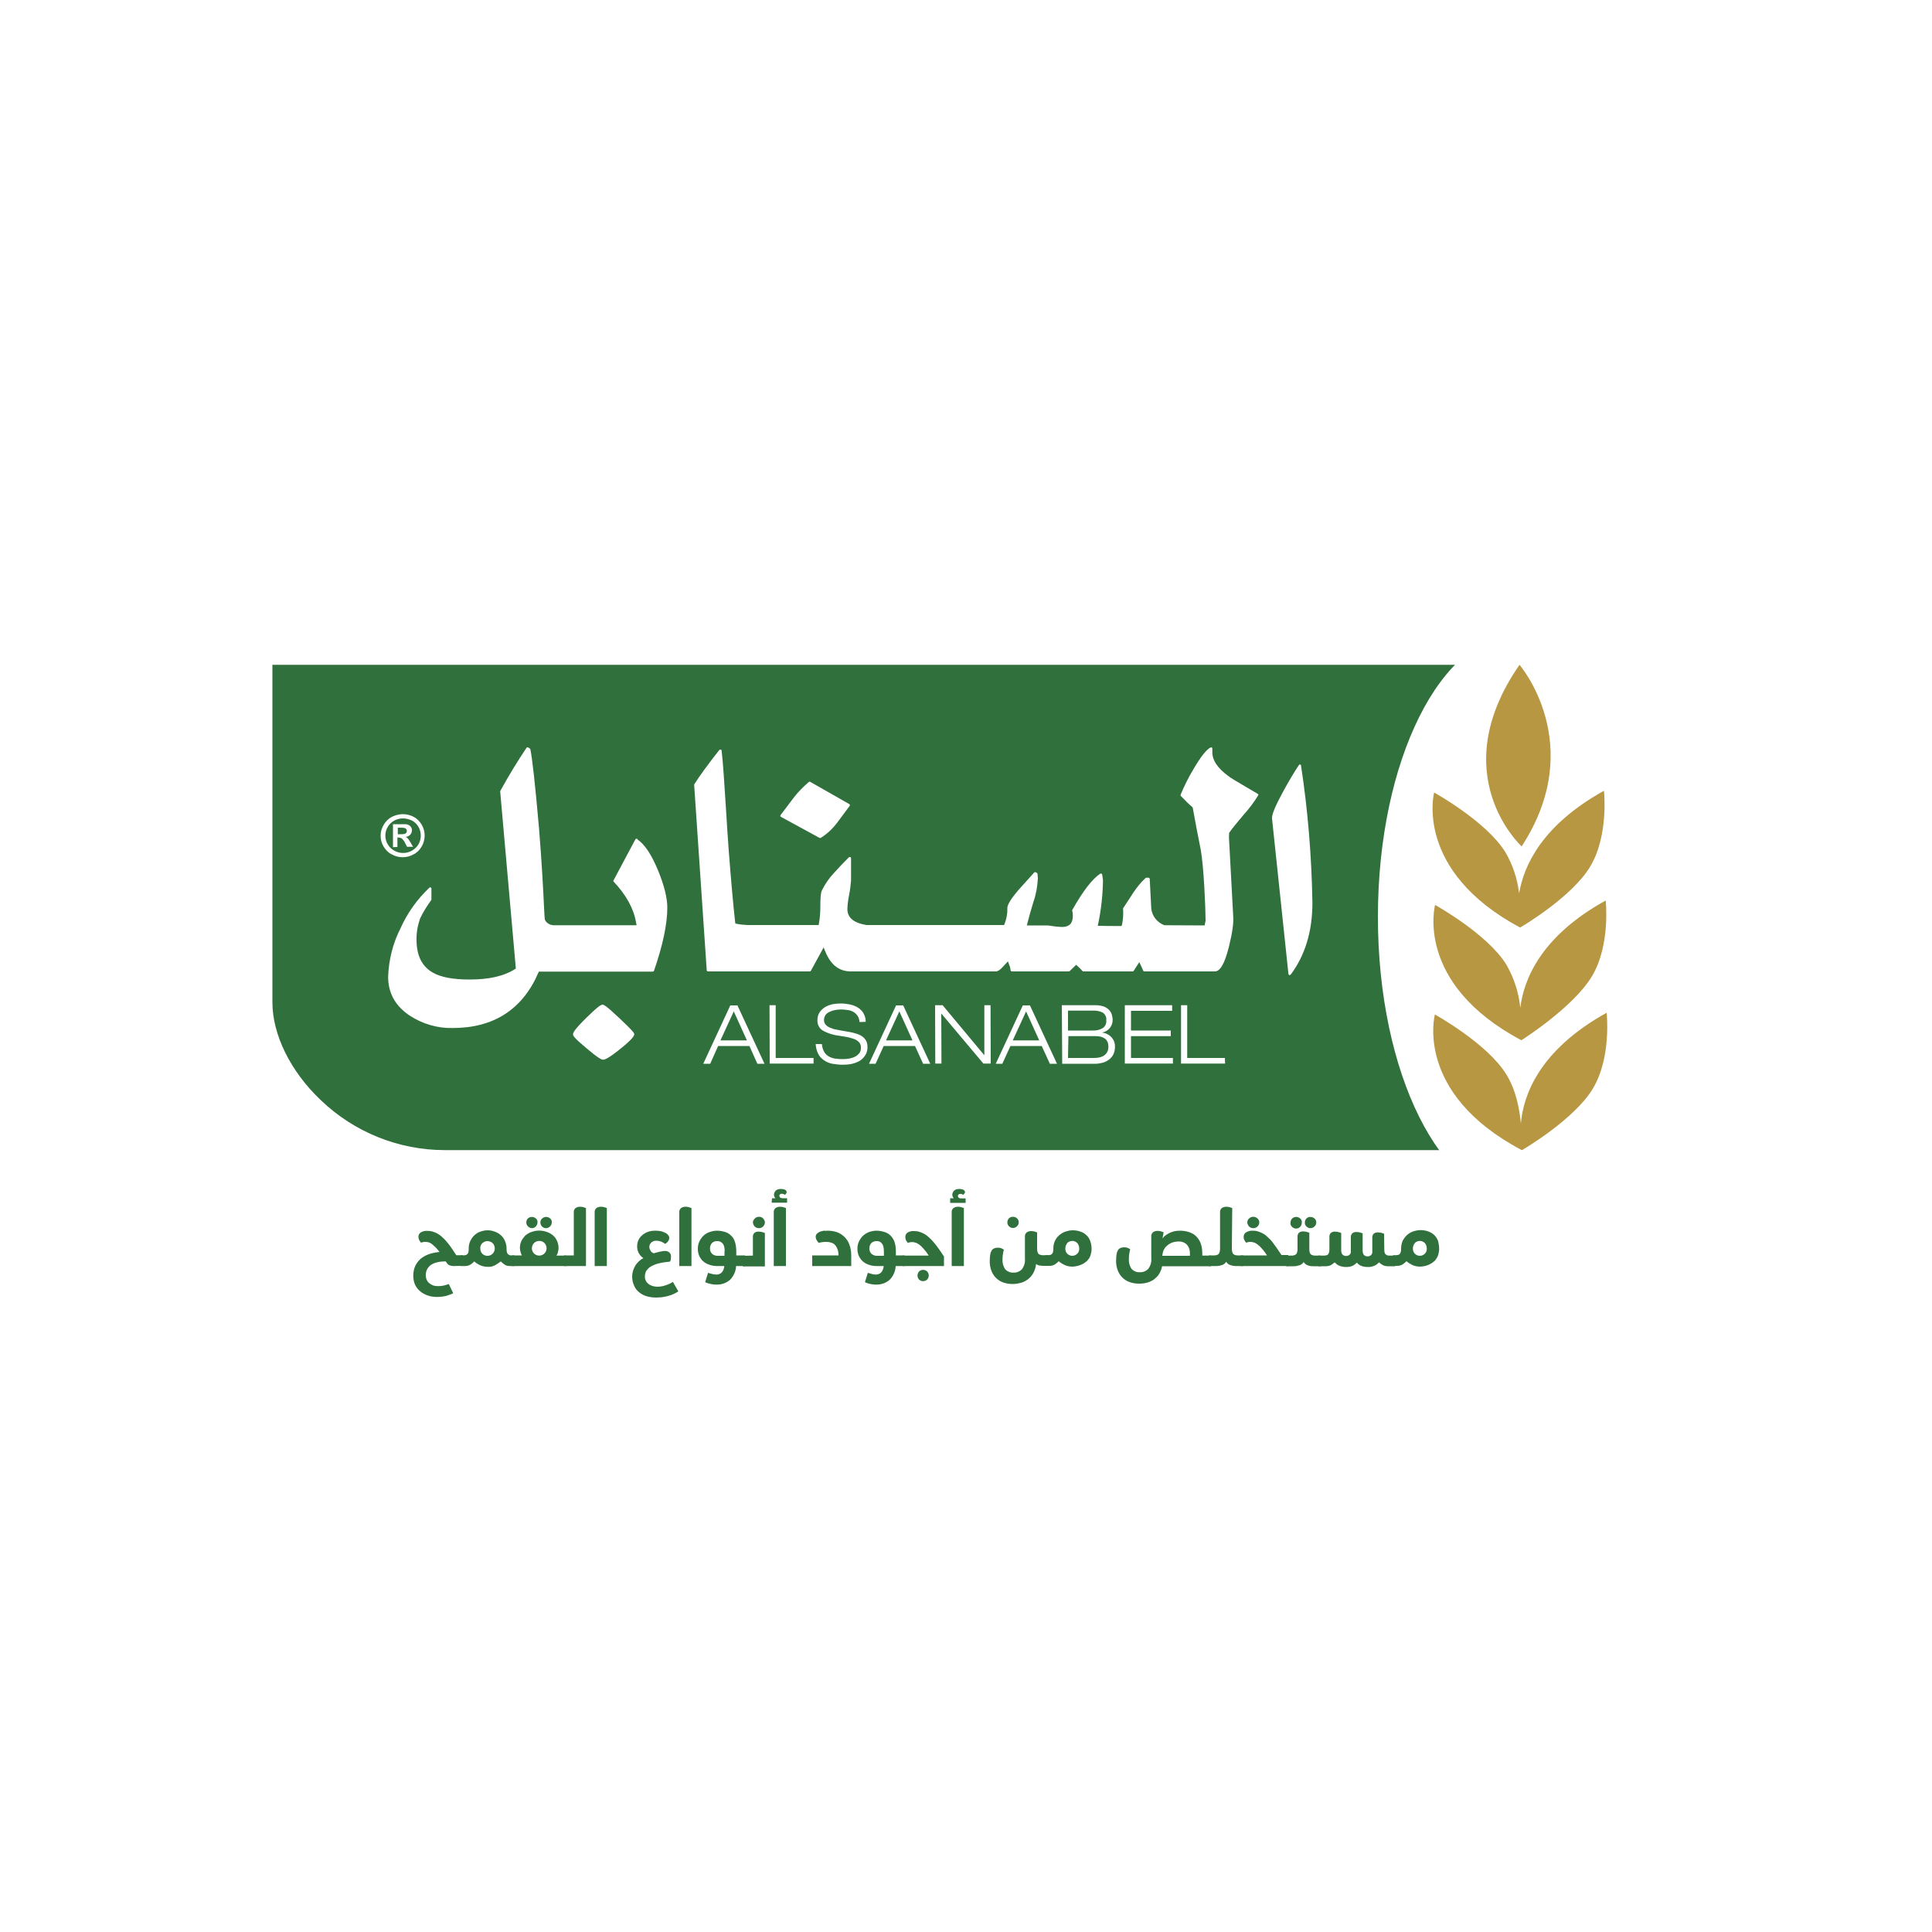 <?xml version="1.0" encoding="utf-8"?>
<!-- Generator: Adobe Illustrator 28.2.0, SVG Export Plug-In . SVG Version: 6.00 Build 0)  -->
<svg version="1.1" xmlns="http://www.w3.org/2000/svg" xmlns:xlink="http://www.w3.org/1999/xlink" x="0px" y="0px"
	 viewBox="0 0 1000 1000" style="enable-background:new 0 0 1000 1000;" xml:space="preserve">
<style type="text/css">
	.st0{display:none;}
	.st1{display:inline;}
	.st2{fill:#EEF2F8;}
	.st3{fill:#223899;}
	.st4{fill:#3273BC;}
	.st5{fill:#65C6DD;}
	.st6{fill:#616263;}
	.st7{fill:#9B7950;}
	.st8{fill:#FFFFFF;}
	.st9{clip-path:url(#SVGID_00000137843438751156901420000016756649054030801803_);}
	.st10{fill:#64994F;}
	.st11{clip-path:url(#SVGID_00000129907674623970809050000014141286215640270735_);}
	.st12{fill:#4192B1;}
	.st13{fill:#89B758;}
	.st14{fill:#53A6DB;}
	.st15{fill:#23477A;}
	.st16{clip-path:url(#SVGID_00000069398095999422409030000016294698681806233762_);}
	.st17{fill:#835624;}
	.st18{clip-path:url(#SVGID_00000054954259264374191740000007034291563260556673_);}
	.st19{fill:#1F155B;}
	.st20{fill:#ABD26E;}
	
		.st21{fill-rule:evenodd;clip-rule:evenodd;fill:#EFC443;stroke:#000000;stroke-width:10.2;stroke-linecap:round;stroke-linejoin:round;}
	
		.st22{fill-rule:evenodd;clip-rule:evenodd;fill:#EFC443;stroke:#000000;stroke-width:5.45;stroke-linecap:round;stroke-linejoin:round;}
	.st23{fill-rule:evenodd;clip-rule:evenodd;}
	.st24{fill-rule:evenodd;clip-rule:evenodd;stroke:#000000;stroke-width:4.607;stroke-linecap:square;}
	
		.st25{fill-rule:evenodd;clip-rule:evenodd;fill:#EFC443;stroke:#000000;stroke-width:5.1;stroke-linecap:round;stroke-linejoin:round;}
	.st26{fill:none;stroke:#000000;stroke-width:5.45;stroke-linecap:round;stroke-linejoin:round;}
	.st27{fill:none;stroke:#000000;stroke-width:5.451;stroke-linecap:round;stroke-linejoin:round;}
	.st28{fill:none;stroke:#000000;stroke-width:3.825;stroke-linecap:round;stroke-linejoin:round;}
	
		.st29{fill-rule:evenodd;clip-rule:evenodd;fill:#FFFFFF;stroke:#000000;stroke-width:3.825;stroke-linecap:round;stroke-linejoin:round;}
	.st30{fill-rule:evenodd;clip-rule:evenodd;fill:#EFC443;stroke:#000000;stroke-width:5.442;}
	.st31{fill:none;stroke:#000000;stroke-width:5.677;}
	.st32{fill-rule:evenodd;clip-rule:evenodd;stroke:#000000;stroke-width:1.583;}
	.st33{fill-rule:evenodd;clip-rule:evenodd;fill:#EFC443;stroke:#1E1A17;stroke-width:1.583;}
	.st34{fill:none;}
	.st35{fill:#EFC443;stroke:#000000;stroke-width:4.844;}
	.st36{fill:#FFFFFF;stroke:#000000;stroke-width:1.058;}
	.st37{fill-rule:evenodd;clip-rule:evenodd;fill:#BC2D2F;}
	.st38{fill:none;stroke:#000000;stroke-width:2.5;}
	.st39{fill:#1C1850;}
	.st40{fill:#5190F6;}
	.st41{fill:#66B7F8;}
	.st42{opacity:0.92;fill:#5F6061;enable-background:new    ;}
	.st43{fill:#F3C445;}
	.st44{fill-rule:evenodd;clip-rule:evenodd;fill:#F3C445;}
	.st45{fill-rule:evenodd;clip-rule:evenodd;fill:#111E37;}
	.st46{fill:#111E37;}
	.st47{fill:#6F40B5;}
	.st48{fill:#303589;}
	.st49{fill-rule:evenodd;clip-rule:evenodd;fill:#275D84;}
	.st50{fill:#275D84;}
	.st51{fill:#325788;}
	.st52{clip-path:url(#SVGID_00000113319242334886893960000012583869828507564465_);}
	.st53{fill:url(#SVGID_00000145762867119848636410000008793336106614475453_);}
	.st54{fill:#528447;}
	.st55{fill:#221F20;}
	.st56{fill:#133231;}
	.st57{fill:#173EDB;}
	.st58{fill:#F09E3B;}
	.st59{opacity:0.1;fill:#173EDB;enable-background:new    ;}
	.st60{opacity:0.3;fill:#173EDB;enable-background:new    ;}
	.st61{opacity:0.5;fill:#173EDB;enable-background:new    ;}
	.st62{opacity:0.7;fill:#173EDB;enable-background:new    ;}
	.st63{opacity:0.8;fill:#173EDB;enable-background:new    ;}
	.st64{fill:#30703C;}
	.st65{fill:#78A24A;}
	.st66{filter:url(#Adobe_OpacityMaskFilter);}
	.st67{fill-rule:evenodd;clip-rule:evenodd;fill:#FFFFFF;}
	.st68{mask:url(#mask-2_00000022530588656625434300000012629415352019135401_);fill-rule:evenodd;clip-rule:evenodd;}
	.st69{fill-rule:evenodd;clip-rule:evenodd;fill:#F6CC46;}
	.st70{fill-rule:evenodd;clip-rule:evenodd;fill:#B89743;}
	.st71{fill:#010101;}
	.st72{fill:#CF3732;stroke:#FFFFFF;stroke-width:3.19;stroke-miterlimit:10;}
	.st73{fill:#D93832;}
	.st74{fill:#85CCF1;}
	.st75{fill:#D0DC60;}
	.st76{fill:#EFB05C;}
	.st77{fill:#68B457;}
	.st78{fill:none;stroke:#4B5250;stroke-width:2;stroke-linecap:round;stroke-linejoin:round;}
	.st79{clip-path:url(#SVGID_00000078736630336237240360000006534164649622559123_);}
	.st80{fill:#CE3A2B;}
	.st81{fill:#FBEE7F;}
	.st82{fill:#F4D4D4;}
	.st83{fill:#B82641;}
	.st84{fill-rule:evenodd;clip-rule:evenodd;fill:#B82641;}
	.st85{fill-rule:evenodd;clip-rule:evenodd;fill:#58595B;}
	.st86{fill-rule:evenodd;clip-rule:evenodd;fill:#E5E6E7;}
	.st87{fill:#F3F4F4;}
	.st88{fill-rule:evenodd;clip-rule:evenodd;fill:#FAE84E;}
	.st89{fill:#FAE84E;}
	.st90{fill-rule:evenodd;clip-rule:evenodd;fill:#F3F4F4;}
	.st91{fill:#E5E6E7;}
	.st92{fill:#58595B;}
	.st93{fill:#F0C5C3;}
	.st94{opacity:0.17;}
	.st95{fill:url(#SVGID_00000120522759456629335190000000152976432251356069_);}
	.st96{fill:url(#SVGID_00000125582872809538486940000013386970601701882253_);}
	.st97{fill:#AFDBF5;}
	.st98{fill:url(#SVGID_00000065764874607836762910000004683918135685740223_);}
	.st99{fill:url(#SVGID_00000140735949440318204460000004882401654290568339_);}
	.st100{fill:url(#SVGID_00000026849493533497141990000018296433705130383011_);}
	.st101{fill:url(#SVGID_00000126307981047082857710000012210976028842378129_);}
	.st102{fill:url(#SVGID_00000044143999617439350070000016161202450850616213_);}
	.st103{fill:url(#SVGID_00000173850940404232261270000010587373743066749834_);}
	.st104{fill:url(#SVGID_00000131330060013228941020000013787366200624598427_);}
	.st105{fill:url(#SVGID_00000155142114976504875500000004826433158691700614_);}
	.st106{fill:url(#SVGID_00000125593786731171858200000017452008027550307744_);}
	.st107{fill:url(#SVGID_00000085955245164892469690000013895659840965529788_);}
	.st108{fill:url(#SVGID_00000148626353870789098810000005388494288671255727_);}
	.st109{fill:url(#SVGID_00000023981990907053956080000005233554791363328399_);}
	.st110{fill:url(#SVGID_00000176034913031017173250000004455821855008103822_);}
	.st111{fill:url(#SVGID_00000021800820545076273920000012682409276928651922_);}
	.st112{fill:url(#SVGID_00000152230957786479790110000007179424709629437597_);}
	.st113{fill:url(#SVGID_00000021814020020657766280000009197231273654217095_);}
	.st114{fill:#4DAAE8;}
	.st115{fill:url(#SVGID_00000127013985757225552400000008150215325364477330_);}
	.st116{fill:url(#SVGID_00000138570610388674781500000013747194229682042272_);}
	.st117{fill:url(#SVGID_00000146480015778998685170000016104981618688500632_);}
	.st118{fill:url(#SVGID_00000005245508218010350520000015249272568014814620_);}
	.st119{fill:url(#SVGID_00000033366218893602638670000004102032376560108223_);}
	.st120{fill:url(#SVGID_00000098920987249299152920000010055381267293670305_);}
	.st121{fill:url(#SVGID_00000016776174811677407490000008869449194950762117_);}
	.st122{fill:#6F519A;}
	.st123{fill:#DF653A;}
	.st124{fill:#D72E89;}
	.st125{fill:#60B258;}
	.st126{fill:#EFB257;}
	.st127{opacity:0.3;}
	.st128{fill:#6F6F6E;}
	.st129{fill:#FBEB4F;}
	.st130{fill:#F1E54C;}
	.st131{fill:#4AA3DB;}
	.st132{fill:#1726A2;}
	.st133{opacity:0.5;}
	.st134{fill-rule:evenodd;clip-rule:evenodd;fill:url(#SVGID_00000111169368504311426370000012982160128413100986_);}
	.st135{fill-rule:evenodd;clip-rule:evenodd;fill:#D93832;}
	.st136{clip-path:url(#SVGID_00000156566218527701275660000011689439875488001173_);}
	.st137{fill-rule:evenodd;clip-rule:evenodd;fill:url(#SVGID_00000116193753654411860150000010054948537466657687_);}
	.st138{fill-rule:evenodd;clip-rule:evenodd;fill:url(#SVGID_00000081644999085093335730000017652275640055266740_);}
	.st139{clip-path:url(#SVGID_00000080895826397140458360000018229889573759939002_);}
	.st140{fill:url(#SVGID_00000103224275609018120220000014536044937765388425_);}
	.st141{fill:url(#SVGID_00000137120254852643368480000014146234074498954633_);}
	.st142{fill:#E6E7E8;}
	.st143{fill:#2F318C;stroke:#2F318C;stroke-width:0.55;stroke-linecap:round;stroke-linejoin:round;}
	.st144{fill:#D93832;stroke:#D93832;stroke-width:0.55;stroke-linecap:round;stroke-linejoin:round;}
	.st145{fill:#FCF151;stroke:#FCF151;stroke-width:0.55;stroke-linecap:round;stroke-linejoin:round;}
	.st146{fill:#E06F53;stroke:#E06F53;stroke-width:0.55;stroke-linecap:round;stroke-linejoin:round;}
	.st147{fill:#2F318C;}
	.st148{opacity:0.25;fill:#FFFFFF;enable-background:new    ;}
	.st149{opacity:0.12;}
	.st150{fill:#1D1D1B;}
	.st151{fill:#2A64AC;}
	.st152{fill:url(#SVGID_00000157306486583574681600000004429320698820458400_);}
	
		.st153{opacity:0.5;fill-rule:evenodd;clip-rule:evenodd;fill:url(#SVGID_00000032646372984172027470000015306167272548864943_);enable-background:new    ;}
	.st154{fill-rule:evenodd;clip-rule:evenodd;fill:url(#SVGID_00000071526799320562887950000011332530340777182853_);}
	.st155{fill-rule:evenodd;clip-rule:evenodd;fill:url(#SVGID_00000034797349028133654620000014489661922452242612_);}
	
		.st156{opacity:0.5;fill-rule:evenodd;clip-rule:evenodd;fill:url(#SVGID_00000169559786399839471390000003400058098777670316_);enable-background:new    ;}
	.st157{fill-rule:evenodd;clip-rule:evenodd;fill:url(#SVGID_00000114075860304274327190000009032824211520719536_);}
	.st158{fill-rule:evenodd;clip-rule:evenodd;fill:url(#SVGID_00000005253577762965168900000001172512957286917281_);}
	.st159{fill:#BE8E58;}
	.st160{fill:url(#SVGID_00000135683522209623917410000000600850923637581750_);}
	.st161{opacity:0.5;fill:url(#SVGID_00000023979444055139570950000002125705210980423570_);enable-background:new    ;}
	.st162{fill:url(#SVGID_00000136379600604267546620000001599655543455005082_);}
	.st163{opacity:0.5;fill:url(#SVGID_00000155136277693322033460000015343840130757758385_);enable-background:new    ;}
	.st164{fill:#D0D2D3;}
	.st165{fill:#C03733;}
	.st166{fill:url(#SVGID_00000111869720529092033290000011889430547832512914_);}
	.st167{fill:url(#SVGID_00000051370699750791235960000009197071264407603864_);}
	.st168{fill:url(#SVGID_00000046326285632192847850000013127251736305062803_);}
	.st169{fill:url(#SVGID_00000036962988454290701310000000526096964181637031_);}
	.st170{fill:url(#SVGID_00000021832016015143124730000010260631070287955109_);}
	.st171{fill:url(#SVGID_00000102511247441268680310000017021535640000722605_);}
	.st172{fill:url(#SVGID_00000134244575787230592310000016912767031901335966_);}
	.st173{fill:url(#SVGID_00000172411336833403587850000015416433618534816397_);}
	.st174{fill:#BD8D57;}
	.st175{clip-path:url(#SVGID_00000169557244575353081090000013568701219560827778_);}
	.st176{opacity:0.944;fill-rule:evenodd;clip-rule:evenodd;fill:#E6963E;enable-background:new    ;}
	.st177{opacity:0.981;fill-rule:evenodd;clip-rule:evenodd;fill:#57595A;enable-background:new    ;}
	.st178{opacity:0.98;fill-rule:evenodd;clip-rule:evenodd;fill:#57595A;enable-background:new    ;}
	.st179{opacity:0.987;fill-rule:evenodd;clip-rule:evenodd;fill:#57595A;enable-background:new    ;}
	.st180{opacity:0.908;fill-rule:evenodd;clip-rule:evenodd;fill:#57595A;enable-background:new    ;}
	.st181{opacity:0.912;fill-rule:evenodd;clip-rule:evenodd;fill:#57595A;enable-background:new    ;}
	.st182{opacity:0.899;fill-rule:evenodd;clip-rule:evenodd;fill:#57595A;enable-background:new    ;}
	.st183{opacity:0.906;fill-rule:evenodd;clip-rule:evenodd;fill:#57595A;enable-background:new    ;}
	.st184{opacity:0.85;fill-rule:evenodd;clip-rule:evenodd;fill:#57595A;enable-background:new    ;}
	.st185{opacity:0.903;fill-rule:evenodd;clip-rule:evenodd;fill:#57595A;enable-background:new    ;}
	.st186{opacity:0.904;fill-rule:evenodd;clip-rule:evenodd;fill:#57595A;enable-background:new    ;}
	.st187{opacity:0.846;fill-rule:evenodd;clip-rule:evenodd;fill:#57595A;enable-background:new    ;}
	.st188{opacity:0.853;fill-rule:evenodd;clip-rule:evenodd;fill:#57595A;enable-background:new    ;}
	.st189{opacity:0.844;fill-rule:evenodd;clip-rule:evenodd;fill:#57595A;enable-background:new    ;}
	.st190{opacity:0.948;fill-rule:evenodd;clip-rule:evenodd;fill:#57595A;enable-background:new    ;}
	.st191{opacity:0.965;fill-rule:evenodd;clip-rule:evenodd;fill:#E6963E;enable-background:new    ;}
	.st192{opacity:0.868;fill-rule:evenodd;clip-rule:evenodd;fill:#57595A;enable-background:new    ;}
	.st193{opacity:0.879;fill-rule:evenodd;clip-rule:evenodd;fill:#57595A;enable-background:new    ;}
	.st194{opacity:0.869;fill-rule:evenodd;clip-rule:evenodd;fill:#57595A;enable-background:new    ;}
	.st195{opacity:0.88;fill-rule:evenodd;clip-rule:evenodd;fill:#57595A;enable-background:new    ;}
	.st196{opacity:0.892;fill-rule:evenodd;clip-rule:evenodd;fill:#57595A;enable-background:new    ;}
	.st197{opacity:0.901;fill-rule:evenodd;clip-rule:evenodd;fill:#57595A;enable-background:new    ;}
	.st198{opacity:0.873;fill-rule:evenodd;clip-rule:evenodd;fill:#57595A;enable-background:new    ;}
	.st199{opacity:0.875;fill-rule:evenodd;clip-rule:evenodd;fill:#57595A;enable-background:new    ;}
	.st200{opacity:0.852;fill-rule:evenodd;clip-rule:evenodd;fill:#57595A;enable-background:new    ;}
	.st201{opacity:0.936;fill-rule:evenodd;clip-rule:evenodd;fill:#57595A;enable-background:new    ;}
	.st202{opacity:0.876;fill-rule:evenodd;clip-rule:evenodd;fill:#57595A;enable-background:new    ;}
	.st203{opacity:0.865;fill-rule:evenodd;clip-rule:evenodd;fill:#57595A;enable-background:new    ;}
	.st204{opacity:0.83;fill-rule:evenodd;clip-rule:evenodd;fill:#57595A;enable-background:new    ;}
	.st205{opacity:0.828;fill-rule:evenodd;clip-rule:evenodd;fill:#57595A;enable-background:new    ;}
	.st206{opacity:0.975;fill-rule:evenodd;clip-rule:evenodd;fill:#E6963E;enable-background:new    ;}
	.st207{opacity:0.988;fill-rule:evenodd;clip-rule:evenodd;fill:#E6963E;enable-background:new    ;}
	.st208{fill-rule:evenodd;clip-rule:evenodd;stroke:#1E1A17;stroke-width:0.216;stroke-miterlimit:340.09;}
	.st209{fill:#DE6335;}
	.st210{fill:#5C5C61;}
	.st211{fill:#090F17;}
	.st212{fill:#305088;}
	.st213{fill:#897B63;}
	.st214{fill:#D79740;}
	.st215{fill:#4DA9E7;}
	.st216{fill:#6490BE;}
	.st217{fill:#89CDF1;}
	.st218{fill:#D74C2A;}
	.st219{fill:#343E47;}
	.st220{fill:#F5C744;}
	.st221{fill:#972C32;}
	.st222{fill:#CC2C1E;}
	.st223{fill:#AD2317;}
	.st224{fill:#333333;}
	.st225{fill:#000001;}
	.st226{fill:#1B1B1B;}
	.st227{fill:#41854A;}
	.st228{fill:#88BE56;}
	.st229{fill-rule:evenodd;clip-rule:evenodd;fill:#88BE56;}
	.st230{fill:#DC4023;}
	.st231{fill:#EFC5AE;}
	.st232{fill:url(#SVGID_00000076604616631291639600000013651090959050632860_);}
	.st233{fill:url(#SVGID_00000182526325619082132820000010754244055093889159_);}
	.st234{fill:url(#SVGID_00000088098708492247916670000009191500953621425076_);}
	.st235{fill:url(#SVGID_00000087403963820588998870000016131409244497318290_);}
	.st236{fill:url(#SVGID_00000116227264836380932820000007483545034553818030_);}
	.st237{fill:#65A754;}
	.st238{fill:#5FB7E7;}
	.st239{fill:#519AD2;}
	.st240{fill:#A9CA53;}
	.st241{fill:#418148;}
	.st242{fill:#EEB24F;}
	.st243{fill:#2C3F80;}
	.st244{fill:#D07535;}
	.st245{fill:#EDBA4C;}
	.st246{fill:#CC6B3C;}
	.st247{fill:#6DA5BC;}
	.st248{fill:#285F9B;}
	.st249{fill:#8766A0;}
	.st250{fill:#4CA758;}
	.st251{fill:#DA4239;}
	.st252{fill:#4AA25A;}
	.st253{fill:#163152;}
	.st254{fill:#5EAB56;}
	.st255{fill:#DB7F3B;}
	.st256{fill:#B6A05E;}
	
		.st257{clip-path:url(#SVGID_00000062907655282142958940000015800026421938557608_);fill:url(#SVGID_00000167391163476506213290000000889536793545947014_);}
	.st258{fill:#808184;}
	
		.st259{clip-path:url(#SVGID_00000056412571239658824290000013606283569186716556_);fill:url(#SVGID_00000139278047657582291380000002195433169352136877_);}
	.st260{fill:#BC2F2A;}
	
		.st261{clip-path:url(#SVGID_00000000937122681463502880000012525779945647951549_);fill:url(#SVGID_00000026137625023483563460000011701188331749060746_);}
	.st262{fill:#526C5E;}
	
		.st263{clip-path:url(#SVGID_00000029738824214097067170000006227934406225164987_);fill:url(#SVGID_00000068649706933631132630000001856164709639567793_);}
	
		.st264{clip-path:url(#SVGID_00000065780290450130984260000014783924903380146333_);fill:url(#SVGID_00000141448312012366193330000012852881719480206234_);}
	.st265{fill:#AEA994;}
	
		.st266{clip-path:url(#SVGID_00000153693740849379821610000013862770363757845892_);fill:url(#SVGID_00000008838490890284950180000007358856449695676088_);}
	
		.st267{clip-path:url(#SVGID_00000033333277328865642100000015741515784850892938_);fill:url(#SVGID_00000101071012197817045420000011996621701251463868_);}
	
		.st268{clip-path:url(#SVGID_00000175324885769524960400000006474633331746334655_);fill:url(#SVGID_00000018951019790401657560000008598847403008661942_);}
	
		.st269{clip-path:url(#SVGID_00000152242297133877942400000016968816533615863458_);fill:url(#SVGID_00000033341160071027033080000008950206226651681183_);}
	
		.st270{clip-path:url(#SVGID_00000017476451137638913350000007060952814899058853_);fill:url(#SVGID_00000163049669326740299390000001090583621709003935_);}
	
		.st271{clip-path:url(#SVGID_00000003065615433386665720000007297296746268467843_);fill:url(#SVGID_00000115480651329971742490000009623095468487033252_);}
	
		.st272{clip-path:url(#SVGID_00000021806638677759456000000018299352760640783768_);fill:url(#SVGID_00000109727346636605425180000007380584856268912784_);}
	
		.st273{clip-path:url(#SVGID_00000183958976006145157410000002469935988311672230_);fill:url(#SVGID_00000165236505989702297790000003606961001525137541_);}
	
		.st274{clip-path:url(#SVGID_00000097481930751970669690000003023441230029646518_);fill:url(#SVGID_00000160169924951359845020000018290504495995476866_);}
	
		.st275{clip-path:url(#SVGID_00000064312745813798527750000008308129072672047238_);fill:url(#SVGID_00000136404271917252014070000006823753024122913681_);}
	
		.st276{clip-path:url(#SVGID_00000106119719502946213500000004592769814962771613_);fill:url(#SVGID_00000066479913870714367960000009221592403452947357_);}
	
		.st277{clip-path:url(#SVGID_00000096017733901817639030000009617798789309735097_);fill:url(#SVGID_00000179608314518490824570000000058271652995658368_);}
	
		.st278{clip-path:url(#SVGID_00000099622707333267100760000008329772986807299744_);fill:url(#SVGID_00000114780711130873600760000005528771697811690396_);}
	
		.st279{clip-path:url(#SVGID_00000176024407459153334230000009215773649080171910_);fill:url(#SVGID_00000041269816450687781540000007770479872963048071_);}
	
		.st280{clip-path:url(#SVGID_00000044157510617422470520000011914957330883556506_);fill:url(#SVGID_00000101076857253161238250000014088022670168706689_);}
	
		.st281{clip-path:url(#SVGID_00000094598787113768716250000006107992784785866662_);fill:url(#SVGID_00000116203884798868792540000012762534473841586603_);}
	
		.st282{clip-path:url(#SVGID_00000113334306133267131890000011805111575502671034_);fill:url(#SVGID_00000006705207138918201210000006322635504403752841_);}
	
		.st283{clip-path:url(#SVGID_00000065780146209888061330000013233057596396130982_);fill:url(#SVGID_00000090977997066810145590000004278047441945696446_);}
	
		.st284{clip-path:url(#SVGID_00000101783816297096026330000003524379031820809365_);fill:url(#SVGID_00000096042326526435503570000011664637715048566165_);}
	
		.st285{clip-path:url(#SVGID_00000178926923282078784200000015500644510296927890_);fill:url(#SVGID_00000073715857372432940940000003567965695367517879_);}
	
		.st286{clip-path:url(#SVGID_00000062171338609112946900000013607066046943939490_);fill:url(#SVGID_00000140001138013116881130000008907907288503541376_);}
	
		.st287{clip-path:url(#SVGID_00000062171781070246061280000018015823257063240367_);fill:url(#SVGID_00000067950936789280944190000013493729795795252908_);}
	
		.st288{clip-path:url(#SVGID_00000093890461269811719680000001497592246122327986_);fill:url(#SVGID_00000020363274159021593740000009927600250410691978_);}
	
		.st289{clip-path:url(#SVGID_00000029734703357870967000000013316498926832564913_);fill:url(#SVGID_00000081646864611497471350000001960688745126000299_);}
	
		.st290{clip-path:url(#SVGID_00000117657131166268185680000000730791162400145828_);fill:url(#SVGID_00000126321836609491480710000018257534542027514250_);}
	
		.st291{clip-path:url(#SVGID_00000061433131448505425170000009747082897416185260_);fill:url(#SVGID_00000122708904074601852090000010269905951345440176_);}
	
		.st292{clip-path:url(#SVGID_00000104689454589763308460000015104424264548494992_);fill:url(#SVGID_00000039824180183215212530000015492596938871491770_);}
	
		.st293{clip-path:url(#SVGID_00000168832875767682614790000014341719618481310627_);fill:url(#SVGID_00000026859045972850911550000009841268136190266287_);}
	
		.st294{clip-path:url(#SVGID_00000152241638898250939260000012536113323744323979_);fill:url(#SVGID_00000181063262725027401710000014393424247699771283_);}
	
		.st295{clip-path:url(#SVGID_00000026129310798273021360000000207405084044443294_);fill:url(#SVGID_00000096762743017487679950000009127791771414840231_);}
	
		.st296{clip-path:url(#SVGID_00000044145122352486305690000018422139240686729887_);fill:url(#SVGID_00000159459480525166674480000000679083547377530533_);}
	
		.st297{clip-path:url(#SVGID_00000103959455029294671740000000111444999993262744_);fill:url(#SVGID_00000164494206470772272560000009743794797693648538_);}
	
		.st298{clip-path:url(#SVGID_00000110467245757095244190000012167766312073362877_);fill:url(#SVGID_00000111876104895765797450000001838393831193970564_);}
	
		.st299{clip-path:url(#SVGID_00000142878020085204163270000015341640571084382086_);fill:url(#SVGID_00000026145109379272090680000011976957903405069712_);}
	
		.st300{clip-path:url(#SVGID_00000077285464676949283860000012574203770635984830_);fill:url(#SVGID_00000154385046981678902290000007342232622782772903_);}
	
		.st301{clip-path:url(#SVGID_00000143597343190359109430000002597112496506671274_);fill:url(#SVGID_00000098180578130107122920000003397520686873192863_);}
	
		.st302{clip-path:url(#SVGID_00000030464428727695717470000007235707684450793126_);fill:url(#SVGID_00000087403932851939272620000014848603267116875953_);}
	
		.st303{clip-path:url(#SVGID_00000023259809152324478790000018088512272875744414_);fill:url(#SVGID_00000013163971245185888290000005523615754729681806_);}
	
		.st304{clip-path:url(#SVGID_00000183955832046662060000000014127059819172145040_);fill:url(#SVGID_00000166645439130720430090000002833868008544340922_);}
	
		.st305{clip-path:url(#SVGID_00000114053000071873134610000012129585257813280165_);fill:url(#SVGID_00000042696609194562020140000011394114673962875285_);}
	
		.st306{clip-path:url(#SVGID_00000095297155985210275910000018115152358671939975_);fill:url(#SVGID_00000024713793735145575010000012621264876597823404_);}
	.st307{fill:#366E43;}
	.st308{fill:#1D1B18;}
	.st309{fill:#B89742;}
	.st310{fill:#2A4E96;}
	.st311{fill:#5C5C5C;}
	.st312{fill:#275DA0;}
	.st313{fill:#569FD5;}
	.st314{fill:#265C3A;}
	.st315{fill:#979799;}
	.st316{fill:#686768;}
	.st317{fill:#95BF55;}
	.st318{fill:#58AEE1;}
	.st319{fill:#75BECA;}
	.st320{fill:#264989;}
	.st321{fill:#DDD950;}
	.st322{fill:#3D71B4;}
	.st323{fill:#2C4C7C;}
	.st324{fill:#3A7B46;}
	.st325{clip-path:url(#SVGID_00000051376716910723496390000013169905947745355169_);}
	.st326{clip-path:url(#SVGID_00000091721668595805334220000016372424967874509240_);}
	.st327{clip-path:url(#SVGID_00000166649319290839664950000004337300383803516591_);}
	.st328{clip-path:url(#SVGID_00000158715767789497933560000005469277853998414516_);}
	.st329{clip-path:url(#SVGID_00000020378254958707773250000007211881041324641458_);}
	.st330{clip-path:url(#SVGID_00000071534249925599170990000012588128234306564530_);}
	.st331{clip-path:url(#SVGID_00000170983449323091752530000007514903464541821838_);}
	.st332{clip-path:url(#SVGID_00000003822821173073161050000016902543543877128889_);}
	.st333{fill:#3A7B44;}
	.st334{fill:#2D6339;}
	.st335{fill:#387B57;}
	.st336{clip-path:url(#SVGID_00000100358333808254874370000017375779259456448902_);}
	.st337{clip-path:url(#SVGID_00000058585386275952777760000001600648756221254537_);}
	.st338{clip-path:url(#SVGID_00000169544075128624016160000014274519044212507297_);}
	.st339{clip-path:url(#SVGID_00000091736840424587913950000004551893483171610251_);}
	.st340{clip-path:url(#SVGID_00000036939016173265583460000001608637523820429986_);}
	.st341{clip-path:url(#SVGID_00000005268437430686857120000001587142495344235190_);}
	.st342{clip-path:url(#SVGID_00000084523343329791315540000009484922779919003068_);}
	.st343{clip-path:url(#SVGID_00000010991935498122194630000000912667784750491568_);}
	.st344{clip-path:url(#SVGID_00000152236741854111088160000007665453847054599072_);}
	.st345{clip-path:url(#SVGID_00000001664733929067366640000005412960994860713628_);}
	.st346{clip-path:url(#SVGID_00000012455357917890915990000017395574712447996094_);}
	.st347{clip-path:url(#SVGID_00000025434467517524218630000016446474435981316031_);}
	.st348{clip-path:url(#SVGID_00000080180975571702783000000005352973295384959872_);}
	.st349{clip-path:url(#SVGID_00000173146876674313022460000003505650682165593245_);}
	.st350{clip-path:url(#SVGID_00000176750506390545275190000013300566618682865588_);}
	.st351{clip-path:url(#SVGID_00000111186736015983805290000007061449723532485798_);}
	.st352{clip-path:url(#SVGID_00000089541990514940803390000004916679799007979684_);}
	.st353{clip-path:url(#SVGID_00000098903888071869867300000016448594012187759238_);}
	.st354{clip-path:url(#SVGID_00000133500161346936789640000002368569136131460773_);}
	.st355{clip-path:url(#SVGID_00000179645826826332779620000011520528005003601329_);}
	.st356{clip-path:url(#SVGID_00000036940952526172412050000004572367785652807331_);}
	.st357{clip-path:url(#SVGID_00000059277649311860482490000003165962495090983102_);}
	.st358{clip-path:url(#SVGID_00000067941257873176683120000004659946960250083752_);}
	.st359{clip-path:url(#SVGID_00000100368202095035530630000000274557245759494278_);}
	.st360{clip-path:url(#SVGID_00000115501946375563257630000013053549108395182242_);}
	.st361{clip-path:url(#SVGID_00000011715043640512943180000008933293279020500636_);}
	.st362{clip-path:url(#SVGID_00000161617237132102637170000010460827965320342433_);}
	.st363{clip-path:url(#SVGID_00000163046295457413929440000000252632618766424755_);}
	.st364{clip-path:url(#SVGID_00000093897229485013167010000017750591107137927085_);}
	.st365{clip-path:url(#SVGID_00000094589096121363774640000004193459770050441864_);}
	.st366{clip-path:url(#SVGID_00000041269348944954480830000010574593544440391583_);}
	.st367{clip-path:url(#SVGID_00000158732887107867087170000010070368605473878442_);}
	.st368{clip-path:url(#SVGID_00000027563065518828827230000007135201937600471977_);}
	.st369{clip-path:url(#SVGID_00000008828955625432047520000014399606810742911895_);}
	.st370{clip-path:url(#SVGID_00000013160240131012320690000017211781380294480002_);}
	.st371{clip-path:url(#SVGID_00000067222759285068406640000006528076172899107240_);}
	.st372{clip-path:url(#SVGID_00000087380669350915742580000006562066081283154570_);}
	.st373{clip-path:url(#SVGID_00000122721196531471638520000003966546477723152788_);}
	.st374{clip-path:url(#SVGID_00000087395721334442654080000000937482385432869822_);}
	.st375{clip-path:url(#SVGID_00000076599093060941762960000011474380196219133356_);}
	.st376{clip-path:url(#SVGID_00000173856811802366306700000010045469936763817624_);}
	.st377{clip-path:url(#SVGID_00000101787380506660656990000015576892189939321226_);}
	.st378{clip-path:url(#SVGID_00000031175761726182636810000017626407869534523029_);}
	.st379{clip-path:url(#SVGID_00000063602091849417105090000008503300611510847630_);}
	.st380{clip-path:url(#SVGID_00000032646581880179755010000013256008155391392912_);}
	.st381{clip-path:url(#SVGID_00000050663991847503242810000015428281569384752011_);}
	.st382{clip-path:url(#SVGID_00000044148925380192749890000014436800745296044460_);}
	.st383{clip-path:url(#SVGID_00000113330765804312594180000000291465489247618709_);}
	.st384{clip-path:url(#SVGID_00000091693854129925843180000002806187090629512381_);}
	.st385{clip-path:url(#SVGID_00000173846106575670331320000012025462292314464665_);}
	.st386{clip-path:url(#SVGID_00000103976245859491354660000000796728179959273661_);}
	.st387{clip-path:url(#SVGID_00000046330963865342939240000006096835103002708870_);}
	.st388{clip-path:url(#SVGID_00000138554941947869702150000015340326031981546388_);}
	.st389{clip-path:url(#SVGID_00000046330083620843241810000015724295468568033192_);}
	.st390{clip-path:url(#SVGID_00000010993329679214180690000012965774566925125784_);}
	.st391{fill:#C7AC72;}
	.st392{fill:#AF8E41;}
	.st393{fill:#4E987A;}
	.st394{fill:#CABF9C;}
	.st395{fill:#2C5F4A;}
	.st396{fill:#DED2A9;}
	.st397{fill:#488C71;}
	.st398{fill:#B7AC8E;}
	.st399{fill:#D2D4D5;}
	.st400{fill:#428369;}
	.st401{fill:#295843;}
	.st402{fill:#A99E83;}
	.st403{fill:#CBC09C;}
	.st404{fill:#B8AF8F;}
	.st405{fill:#23503C;}
	.st406{fill:#A9A285;}
	.st407{fill:#8B7438;}
	.st408{fill:#4DA9D3;}
	.st409{fill:#254E92;}
	.st410{fill:#2D9DD8;}
	.st411{fill:#45382B;}
	.st412{fill:#509A4C;}
	.st413{fill:#F2C845;}
	.st414{fill:#707272;}
	.st415{fill:#3D8276;}
	.st416{fill:#E9A43F;}
	.st417{fill:#63AD8A;}
	.st418{fill:#777174;}
	.st419{fill:#707271;}
	.st420{fill:#B02535;}
	.st421{fill:#EBA040;}
	.st422{fill:#272559;}
	
		.st423{clip-path:url(#SVGID_00000084499226356727820930000013947080888006874757_);fill:url(#SVGID_00000023986830603312907590000000460573675103662757_);}
	.st424{fill:#7E2741;}
	.st425{fill:#C8AB80;}
	.st426{fill:#716F70;}
	.st427{fill:#5391C7;}
	.st428{fill:#408F7F;}
	.st429{fill:#9EA279;}
	.st430{fill:#C5BA9E;}
	.st431{fill:#574923;}
	.st432{fill:#49717B;}
	.st433{fill:#444141;}
	.st434{fill:#28255A;}
	.st435{fill:#A99074;}
	.st436{fill:#6D6E71;}
	.st437{fill:#1D1D1A;}
	.st438{fill:#9E8870;}
	.st439{fill:#3D3D3C;}
	.st440{fill:#648F4A;}
	.st441{fill:#327393;}
	.st442{fill:#A17F57;}
	.st443{fill:#2B5789;}
	.st444{fill:#414142;}
	.st445{fill:#292829;}
	.st446{fill:#A6A8AB;}
	.st447{fill:#6B443B;}
	.st448{fill:#302E60;}
	.st449{fill:#3E8CBF;}
	.st450{fill:#25225E;}
	.st451{fill:#404021;}
	.st452{fill:#877452;}
	.st453{fill:#5FB5CA;}
	.st454{fill:#080808;}
	.st455{fill:#918573;}
	.st456{fill:#BC9C65;}
	.st457{fill:#636466;}
	.st458{fill:#929497;}
	.st459{fill:#9A855B;}
	.st460{fill:#61BC5E;}
	.st461{fill:#88795B;}
	.st462{fill:#232E3A;}
	.st463{fill:#3A4D9C;}
	.st464{fill:#CFAD51;}
	.st465{fill:#66A1CE;}
	.st466{fill:#8CBF56;}
	.st467{fill:#62475A;}
	.st468{fill:#BFB49D;}
	.st469{fill:#3C8793;}
	.st470{fill:#6C5B4A;}
	.st471{fill:#A98E72;}
	.st472{fill:#7F7372;}
	.st473{fill:#4D4D4F;}
	.st474{fill:#B69B70;}
	.st475{fill:#7E6245;}
	.st476{fill:#A22F2F;}
	.st477{fill:#E8983F;}
	.st478{fill:#C94439;}
	.st479{fill:#802641;}
	.st480{fill:#B69562;}
	.st481{fill:#2D2A26;}
	.st482{fill:#A89270;}
	.st483{fill:#5EADDF;}
	.st484{fill:none;stroke:#929497;stroke-width:8.600000e-02;stroke-miterlimit:10;}
	.st485{fill:#4CA8CD;}
	.st486{fill:#566790;}
	.st487{fill:#674A2F;}
	.st488{fill:#393B3D;}
	.st489{fill:url(#SVGID_00000048475413318601382070000016811854215933104554_);}
	.st490{fill:#383B3D;}
	.st491{fill:#414042;}
	.st492{fill:#BC9B72;}
</style>
<g id="Layer_1" class="st0">
	<g class="st1">
		<path class="st2" d="M141,141v718h718V141H141z M753,753H247V247h506V753z"/>
	</g>
</g>
<g id="Layer_2">
	<g>
		<path class="st64" d="M144.2,515.5c0,28.7,35.2,68.4,86,68.4h532.7V355.5H144.2V515.5z"/>
		<path class="st64" d="M776.4,595.3H230.3c-24,0-47-9.3-64.3-25.9c-15.7-14.9-25-33.9-25-50.6V344.1h635.4V595.3z"/>
		<ellipse class="st8" cx="786.1" cy="474.6" rx="72.9" ry="146.3"/>
		<path class="st64" d="M234.8,655.3c-0.6,0-1.3-0.1-1.9-0.3c-0.7-0.2-1.3-0.7-1.7-1.4l-0.5-0.7h-0.4c-1.3,0-2.5,0.1-3.7,0.4
			c-1.1,0.2-2.2,0.6-3.2,1.2c-0.9,0.5-1.6,1.3-2.2,2.2c-0.9,1.7-1.1,3.8-0.4,5.6c0.3,0.7,0.7,1.3,1.3,1.8c0.6,0.5,1.3,0.9,2,1.2
			c0.8,0.3,1.7,0.4,2.6,0.4c1,0,2-0.1,3-0.3c0.9-0.2,1.7-0.5,2.6-0.8l2.3,4.8c-1.1,0.5-2.3,0.9-3.5,1.3c-1.6,0.4-3.2,0.6-4.8,0.6
			c-1.7,0-3.4-0.2-5-0.8c-1.4-0.5-2.8-1.2-3.9-2.2c-1.1-0.9-2-2.1-2.6-3.4c-0.6-1.4-0.9-3-0.9-4.5c0-1.8,0.3-3.6,1.1-5.3
			c0.7-1.4,1.7-2.7,2.9-3.7c1.3-1,2.8-1.8,4.3-2.3c1.7-0.6,3.5-0.9,5.3-1.1c-0.9-1.1-1.6-2-2.3-2.6c-0.6-0.6-1.2-1.1-1.8-1.6
			c-0.5-0.4-1-0.6-1.6-0.8c-0.6-0.1-1.1-0.2-1.7-0.2c-0.4,0-0.7,0-1.1,0.1c-0.4,0.1-0.7,0.2-1.1,0.3l-0.3-0.4
			c-0.2-0.2-0.3-0.4-0.4-0.6c-0.2-0.3-0.3-0.5-0.4-0.8c-0.1-0.3-0.2-0.7-0.2-1.1c-0.1-1,0.4-1.9,1.2-2.4c1-0.6,2.2-0.9,3.4-0.8
			c0.9,0,1.9,0.1,2.8,0.4c0.8,0.2,1.7,0.6,2.4,1c0.7,0.4,1.5,0.9,2.1,1.5c0.7,0.6,1.3,1.2,1.9,1.8c0.6,0.6,1.1,1.3,1.7,2
			c0.6,0.7,1.1,1.5,1.6,2.2c0.5,0.7,1,1.4,1.4,2.1l1.1,1.6h3.5v5.5L234.8,655.3z"/>
		<path class="st64" d="M252.4,655.7c-1.4,0-2.8-0.3-4.1-0.9c-1-0.5-2-1.1-2.8-1.9c-0.6,0.6-1.2,1.1-1.9,1.6
			c-0.8,0.5-1.8,0.8-2.8,0.8h-2.3v-5.5h1.2c0.5,0,1-0.1,1.5-0.2c0.3-0.1,0.6-0.4,0.9-0.7c0.2-0.3,0.4-0.7,0.4-1.1
			c0.1-0.5,0.1-1,0.1-1.5c0-1.3,0.2-2.7,0.8-3.9c0.5-1.1,1.2-2.1,2.1-3c0.9-0.8,1.9-1.5,3.1-1.9c1.2-0.4,2.4-0.7,3.7-0.7
			c1.3,0,2.6,0.2,3.8,0.7c1.2,0.4,2.3,1.1,3.2,1.9c0.9,0.8,1.6,1.8,2.1,3c0.5,1.2,0.8,2.5,0.8,3.9c0,0.5,0,1,0.1,1.5
			c0.1,0.4,0.2,0.8,0.4,1.1c0.2,0.3,0.5,0.5,0.9,0.7c0.5,0.2,1,0.2,1.5,0.2h1.2v5.5h-2.4c-1,0-2-0.2-2.8-0.8c-0.7-0.5-1.3-1-1.9-1.6
			c-0.9,0.7-1.8,1.3-2.8,1.9C255.1,655.5,253.8,655.8,252.4,655.7z M248.6,646.2c0,1,0.3,2,1,2.7c1.5,1.5,3.9,1.5,5.4,0c0,0,0,0,0,0
			c0.7-0.7,1.1-1.7,1.1-2.7c0-0.5-0.1-1-0.3-1.5c-0.2-0.5-0.4-0.9-0.8-1.2c-0.3-0.4-0.7-0.6-1.2-0.8c-1-0.4-2.1-0.4-3,0
			c-0.4,0.2-0.8,0.5-1.2,0.8C248.9,644.2,248.5,645.1,248.6,646.2z"/>
		<path class="st64" d="M293.1,655.3H265v-5.5h5.1c-0.1-0.3-0.3-0.6-0.4-0.9c-0.1-0.3-0.2-0.7-0.3-1c-0.1-0.4-0.2-0.7-0.2-1
			c0-0.3-0.1-0.6-0.1-0.9c0-1.2,0.2-2.4,0.7-3.5c0.5-1.1,1.2-2,2-2.9c0.9-0.8,2-1.5,3.2-1.9c2.6-1,5.5-1,8.2,0
			c1.2,0.4,2.3,1.1,3.2,1.9c0.9,0.8,1.6,1.8,2,2.9c0.5,1.1,0.7,2.3,0.7,3.5c0,0.7-0.1,1.3-0.3,2c-0.1,0.7-0.4,1.3-0.8,1.9h5.1
			L293.1,655.3z M272.4,632.7c0-0.8,0.3-1.5,0.8-2c1.2-1.1,3-1.1,4.2,0c0.6,0.5,0.9,1.3,0.8,2c0,1.6-1.3,3-2.9,3
			C273.7,635.6,272.4,634.3,272.4,632.7C272.4,632.7,272.4,632.7,272.4,632.7z M279.1,649.9c1,0,2-0.4,2.7-1.1
			c0.7-0.7,1.1-1.7,1.1-2.7c0-2.1-1.6-3.8-3.7-3.8c0,0,0,0-0.1,0c-1,0-2,0.4-2.7,1.1c-0.7,0.7-1.1,1.7-1.1,2.7c0,1,0.4,2,1.1,2.7
			C277.1,649.5,278.1,649.9,279.1,649.9L279.1,649.9z M279.7,632.7c0-0.8,0.3-1.5,0.9-2c1.2-1.1,3-1.1,4.2,0c0.6,0.5,0.9,1.3,0.8,2
			c0,1.6-1.3,2.9-2.9,3c0,0-0.1,0-0.1,0C281,635.7,279.7,634.4,279.7,632.7C279.7,632.7,279.7,632.7,279.7,632.7L279.7,632.7z"/>
		<path class="st64" d="M291.9,655.3v-5.5h5.1v-22.2c-0.1-0.9,0.2-1.7,0.9-2.3c0.7-0.5,1.5-0.7,2.4-0.7c0.7,0,1.3,0.1,1.9,0.3
			l1.1,0.4v30L291.9,655.3z"/>
		<path class="st64" d="M307.8,655.3v-27.7c-0.1-0.9,0.2-1.7,0.9-2.3c0.7-0.5,1.5-0.7,2.4-0.7c0.6,0,1.3,0.1,1.9,0.3l1.1,0.4v30
			L307.8,655.3z"/>
		<path class="st64" d="M338.4,648.7l1.4-0.4l1.6-0.4c0.6-0.1,1.1-0.2,1.6-0.3c0.5-0.1,0.9-0.1,1.4-0.1c0.8,0,1.5,0.3,2.1,0.8
			c0.6,0.6,0.9,1.4,0.8,2.3c0,0.5-0.1,0.9-0.1,1.3c-0.1,0.4-0.2,0.8-0.4,1.1c-2.1,0.2-4.2,0.5-6.2,1c-1.4,0.4-2.8,1-4,1.7
			c-0.9,0.6-1.6,1.4-2.2,2.3c-0.4,0.8-0.6,1.8-0.6,2.7c-0.1,1.5,0.7,3,1.9,3.9c1.3,1,3,1.4,4.6,1.4c0.9,0,1.8-0.1,2.7-0.3
			c0.8-0.2,1.5-0.4,2.3-0.7c0.6-0.2,1.2-0.5,1.8-0.8c0.4-0.2,0.8-0.4,1.2-0.7l2.8,4.9c-0.3,0.2-0.7,0.5-1.3,0.8
			c-0.8,0.4-1.6,0.8-2.4,1.1c-1.1,0.4-2.3,0.7-3.4,0.9c-1.4,0.3-2.9,0.4-4.4,0.4c-1.7,0-3.4-0.2-5-0.7c-1.4-0.4-2.8-1.2-3.9-2.1
			c-1.1-0.9-2-2.1-2.5-3.4c-2.4-5.2-0.3-11.5,4.8-14.2c-1.1-0.7-1.9-1.7-2.5-2.8c-0.5-1.1-0.8-2.3-0.7-3.5c0-1,0.2-2,0.6-2.9
			c0.4-1,1.1-1.8,1.8-2.5c0.9-0.8,1.9-1.4,2.9-1.8c1.3-0.5,2.6-0.7,3.9-0.7c1.3,0,2.6,0.1,3.9,0.5c0.9,0.3,1.8,0.7,2.5,1.3
			c0.2,0.3,0.5,0.5,0.7,0.8c0.2,0.3,0.3,0.7,0.3,1.1c0,0.4-0.1,0.7-0.2,1.1c-0.2,0.3-0.3,0.6-0.6,0.9c-0.2,0.3-0.4,0.5-0.7,0.7
			c-0.2,0.2-0.4,0.3-0.7,0.4c-1.2-1-2.8-1.6-4.4-1.6c-1-0.1-2,0.3-2.8,1c-0.6,0.6-0.9,1.4-0.9,2.2c0,0.7,0.2,1.3,0.6,1.9
			C337,648,337.6,648.4,338.4,648.7z"/>
		<path class="st64" d="M351.6,655.3v-27.7c-0.1-0.9,0.2-1.7,0.9-2.3c0.7-0.5,1.5-0.7,2.4-0.7c0.6,0,1.3,0.1,1.9,0.3l1.1,0.4v30
			L351.6,655.3z"/>
		<path class="st64" d="M370.6,659.7c1.1,0.1,2.2-0.3,3-1.1c0.8-0.9,1.2-2.1,1.3-3.3h-3.7c-1.4,0-2.8-0.2-4.1-0.7
			c-1.2-0.4-2.3-1-3.2-1.8c-0.9-0.8-1.5-1.8-2-2.8c-0.5-1.2-0.7-2.4-0.7-3.6c0-1.3,0.2-2.6,0.8-3.8c0.5-1.1,1.2-2.1,2.1-3
			c0.9-0.8,2-1.5,3.2-1.9c1.2-0.4,2.5-0.7,3.8-0.7c1.6,0,3.1,0.3,4.6,0.8c1.4,0.5,2.6,1.5,3.5,2.6c0.7,0.9,1.1,2,1.4,3.1
			c0.4,1.5,0.5,3,0.5,4.5v1.8h4.5v5.5h-4.6c-0.1,2.7-1.3,5.3-3.2,7.2c-1.9,1.6-4.4,2.5-7,2.4c-0.5,0-1.1,0-1.6-0.1
			c-0.5,0-1.1-0.2-1.6-0.3c-0.5-0.1-1-0.2-1.5-0.4c-0.4-0.1-0.8-0.3-1.1-0.5l1.5-4.8c0.6,0.2,1.1,0.4,1.7,0.5
			C369.2,659.6,369.9,659.7,370.6,659.7z M375.1,647.7c0-1-0.1-2-0.4-2.9c-0.2-0.6-0.6-1.2-1.1-1.6c-0.4-0.3-0.8-0.6-1.3-0.7
			c-0.4-0.1-0.8-0.1-1.2-0.1c-1,0-1.9,0.3-2.6,1c-0.7,0.8-1.1,1.9-1,3c0,1,0.4,1.9,1.1,2.6c0.7,0.6,1.7,1,2.7,1h3.7V647.7z"/>
		<path class="st64" d="M389.7,649.9v-9.6c-0.1-0.8,0.2-1.6,0.8-2.2c0.7-0.5,1.5-0.7,2.3-0.6c0.7,0,1.3,0.1,2,0.3l1.1,0.4v17.3
			h-11.4v-5.5L389.7,649.9z M389.7,632.7c0-0.4,0.1-0.7,0.3-1.1c0.2-0.3,0.4-0.7,0.7-0.9c0.3-0.3,0.6-0.5,1-0.7
			c0.4-0.1,0.8-0.2,1.2-0.2c0.8,0,1.6,0.3,2.1,0.9c0.5,0.5,0.9,1.2,0.9,2c0,0.8-0.3,1.5-0.9,2.1c-0.6,0.6-1.3,0.9-2.1,0.9
			c-0.4,0-0.8-0.1-1.2-0.2c-0.4-0.1-0.7-0.4-1-0.6c-0.3-0.3-0.5-0.6-0.7-1C389.8,633.5,389.8,633.1,389.7,632.7L389.7,632.7z"/>
		<path class="st64" d="M399.6,620.2h1.8c-0.3-0.2-0.5-0.6-0.6-0.9c-0.1-0.3-0.2-0.6-0.2-0.9c0-0.8,0.4-1.6,1-2.2
			c0.7-0.6,1.6-0.8,2.6-0.8c0.7,0,1.4,0.1,2.1,0.4c0.5,0.2,0.8,0.7,0.9,1.2c0,0.2-0.1,0.4-0.2,0.6c-0.2,0.3-0.4,0.6-0.7,0.8
			l-0.7-0.3c-0.3-0.2-0.7-0.2-1.1-0.2c-0.3,0-0.6,0.1-0.8,0.3c-0.2,0.2-0.3,0.4-0.3,0.7c0,0.4,0.2,0.8,0.5,1
			c0.3,0.2,0.7,0.3,1.1,0.3h2.4v2.3h-8L399.6,620.2z M400.5,655.3v-27.7c-0.1-0.9,0.2-1.7,0.9-2.3c0.7-0.5,1.5-0.7,2.4-0.7
			c0.6,0,1.3,0.1,1.9,0.3l1.1,0.4v30L400.5,655.3z"/>
		<path class="st64" d="M428.2,637c1.6,0,3.2,0.2,4.8,0.7c3,1,5.5,3.4,6.6,6.4c0.7,1.8,1,3.8,1,5.7v5.5h-20.2v-5.5h13.6
			c0-1.1-0.1-2.2-0.5-3.2c-0.3-0.8-0.7-1.6-1.3-2.2c-0.5-0.6-1.2-1-2-1.2c-0.8-0.3-1.6-0.4-2.5-0.4c-0.6,0-1.3,0-1.9,0.1
			c-0.7,0.1-1.3,0.2-2,0.4c-0.1-0.1-0.3-0.2-0.4-0.4c-0.1-0.2-0.3-0.4-0.5-0.7c-0.2-0.3-0.3-0.6-0.5-0.9c-0.1-0.4-0.2-0.8-0.2-1.1
			c0-0.6,0.2-1.3,0.7-1.7c0.5-0.4,1-0.8,1.6-1c0.7-0.2,1.3-0.4,2-0.5C427.1,637.1,427.7,637.1,428.2,637z"/>
		<path class="st64" d="M453.1,659.7c1.1,0.1,2.2-0.3,3-1.1c0.8-0.9,1.2-2.1,1.3-3.3h-3.7c-1.4,0-2.8-0.2-4.1-0.7
			c-1.2-0.4-2.2-1-3.1-1.8c-0.9-0.8-1.5-1.8-2-2.8c-0.5-1.2-0.7-2.4-0.7-3.6c0-1.3,0.2-2.6,0.8-3.8c0.5-1.1,1.2-2.1,2.1-3
			c0.9-0.8,2-1.5,3.1-1.9c1.2-0.4,2.5-0.7,3.8-0.7c1.6,0,3.1,0.3,4.6,0.8c1.4,0.5,2.6,1.4,3.5,2.6c0.7,0.9,1.2,2,1.5,3.1
			c0.4,1.5,0.5,3,0.5,4.5v1.8h4.5v5.5h-4.6c-0.1,2.7-1.3,5.3-3.2,7.2c-1.9,1.6-4.4,2.5-7,2.4c-0.5,0-1.1,0-1.6-0.1
			c-0.5,0-1.1-0.2-1.6-0.3c-0.5-0.1-1-0.2-1.4-0.4c-0.4-0.1-0.8-0.3-1.1-0.5l1.5-4.8c0.6,0.2,1.1,0.4,1.7,0.5
			C451.7,659.6,452.4,659.7,453.1,659.7z M457.5,647.7c0-1-0.1-2-0.4-2.9c-0.2-0.6-0.6-1.2-1-1.6c-0.4-0.3-0.8-0.6-1.3-0.7
			c-0.4-0.1-0.8-0.1-1.2-0.1c-1,0-1.9,0.3-2.6,1c-0.7,0.8-1.1,1.9-1,3c0,1,0.4,1.9,1.1,2.6c0.7,0.6,1.7,1,2.7,1h3.7V647.7z"/>
		<path class="st64" d="M467,649.9h13.7c-0.8-1.3-1.7-2.5-2.7-3.6c-0.7-0.8-1.4-1.5-2.2-2.1c-0.6-0.4-1.2-0.8-1.9-1
			c-0.6-0.2-1.2-0.3-1.8-0.3c-0.4,0-0.7,0-1.1,0.1c-0.4,0.1-0.7,0.2-1.1,0.3l-0.3-0.4c-0.4-0.4-0.7-0.9-0.8-1.4
			c-0.1-0.3-0.2-0.7-0.2-1.1c-0.1-1,0.4-1.9,1.1-2.4c1-0.6,2.2-0.9,3.4-0.8c1,0,1.9,0.1,2.8,0.4c0.8,0.3,1.7,0.6,2.4,1
			c0.7,0.4,1.5,0.9,2.1,1.5c0.7,0.6,1.3,1.2,1.9,1.8c0.6,0.6,1.1,1.3,1.8,2.1s1.2,1.6,1.8,2.4c0.6,0.8,1.1,1.6,1.6,2.3
			s0.8,1.3,1.1,1.7v4.9h-21.5L467,649.9z M474.9,660.2c0-0.8,0.3-1.5,0.8-2.1c1.2-1.1,3-1.1,4.2,0c1.1,1.2,1.1,3,0,4.2
			c-1.2,1.1-3,1.1-4.2,0C475.2,661.7,474.9,661,474.9,660.2z"/>
		<path class="st64" d="M491.8,620.2h1.9c-0.3-0.2-0.5-0.6-0.6-0.9c-0.1-0.3-0.2-0.6-0.2-0.9c0-0.8,0.4-1.6,1-2.2
			c0.7-0.6,1.6-0.8,2.6-0.8c0.7,0,1.4,0.1,2.1,0.4c0.5,0.2,0.8,0.7,0.9,1.2c0,0.2-0.1,0.4-0.2,0.6c-0.2,0.3-0.4,0.6-0.7,0.8
			l-0.7-0.3c-0.3-0.1-0.7-0.2-1-0.1c-0.3,0-0.6,0.1-0.8,0.3c-0.2,0.2-0.3,0.4-0.3,0.7c0,0.4,0.2,0.8,0.5,1c0.3,0.2,0.7,0.3,1.1,0.3
			h2.4v2.3h-8L491.8,620.2z M492.6,655.3v-27.7c-0.1-0.9,0.2-1.7,0.9-2.3c0.7-0.5,1.5-0.7,2.4-0.7c0.6,0,1.3,0.1,1.9,0.3l1.1,0.4v30
			L492.6,655.3z"/>
		<path class="st64" d="M536.3,654.2c-0.2,1.7-0.7,3.3-1.5,4.8c-0.7,1.2-1.6,2.3-2.8,3.2c-1.1,0.8-2.3,1.5-3.7,1.8
			c-1.4,0.4-2.8,0.6-4.2,0.6c-1.5,0-3.1-0.2-4.5-0.7c-1.4-0.4-2.7-1.2-3.8-2.2c-1.1-1-2-2.3-2.6-3.8c-0.7-1.8-1-3.7-0.9-5.6
			c0-1.1,0.1-2.1,0.3-3.2c0.1-0.7,0.4-1.4,0.8-2c0.3-0.5,0.8-0.8,1.3-1c0.6-0.2,1.2-0.3,1.8-0.3c0.7,0,1.4,0.1,2,0.4
			c0.4,0.2,0.7,0.4,1.1,0.6c-0.3,1-0.5,2.1-0.6,3.2c-0.1,0.9-0.1,1.6-0.1,2c-0.1,1.8,0.4,3.6,1.5,5.1c1.1,1.1,2.6,1.7,4.1,1.6
			c1.6,0.1,3.2-0.5,4.4-1.7c1.2-1.6,1.8-3.5,1.6-5.5v-11.3c-0.1-0.9,0.2-1.7,0.9-2.3c0.7-0.5,1.5-0.7,2.4-0.7c0.6,0,1.3,0.1,1.9,0.3
			l1.1,0.4v8c0,0.5,0,1.1,0.1,1.6c0.1,0.4,0.2,0.8,0.4,1.2c0.2,0.3,0.5,0.6,0.9,0.7c0.5,0.2,1,0.3,1.5,0.3h2.9v5.5H540
			c-0.7,0-1.4-0.1-2.1-0.2C537.3,654.9,536.7,654.6,536.3,654.2z M521.4,632.7c0-1.6,1.2-2.9,2.8-2.9c0,0,0.1,0,0.1,0
			c0.8,0,1.6,0.3,2.1,0.8c0.6,0.5,0.9,1.3,0.9,2c0,0.8-0.3,1.6-0.9,2.1c-0.6,0.6-1.3,0.9-2.1,0.9c-0.8,0-1.5-0.3-2.1-0.9
			C521.7,634.2,521.4,633.4,521.4,632.7L521.4,632.7z"/>
		<path class="st64" d="M565,646.4c0,1.1-0.2,2.2-0.5,3.2c-0.3,0.9-0.7,1.7-1.3,2.4c-0.5,0.7-1.2,1.2-1.9,1.7
			c-0.7,0.5-1.4,0.8-2.2,1.1c-0.7,0.3-1.4,0.5-2.2,0.6c-0.6,0.1-1.2,0.2-1.9,0.2c-1.4,0-2.9-0.3-4.1-0.9c-1-0.5-2-1.1-2.9-1.9
			c-0.6,0.6-1.2,1.1-1.9,1.6c-0.8,0.5-1.8,0.8-2.8,0.8h-2.3v-5.5h1.3c0.5,0,1-0.1,1.5-0.2c0.3-0.1,0.6-0.4,0.9-0.7
			c0.2-0.3,0.3-0.7,0.4-1.1c0.1-0.5,0.1-1,0.1-1.5c0-2.6,1-5.1,3-6.8c0.9-0.8,2-1.5,3.2-1.9c1.2-0.4,2.5-0.7,3.8-0.7
			c1.4,0,2.8,0.2,4.1,0.7c1.2,0.4,2.2,1,3.1,1.9c0.9,0.8,1.5,1.8,1.9,3C564.8,643.7,565,645.1,565,646.4z M551.4,646.2
			c0,1,0.3,2,1,2.7c0.7,0.7,1.6,1.1,2.6,1.1c1,0,1.9-0.4,2.6-1.1c0.7-0.7,1.1-1.7,1-2.7c0-1-0.3-2-1-2.8c-0.7-0.7-1.6-1.1-2.6-1.1
			c-1,0-2,0.4-2.6,1.1C551.8,644.2,551.4,645.2,551.4,646.2z"/>
		<path class="st64" d="M601.7,641c0.4-0.6,0.9-1.1,1.5-1.5c0.6-0.5,1.3-0.9,2.1-1.3c0.8-0.4,1.7-0.7,2.5-0.9c1-0.2,2-0.3,3-0.3
			c1.4,0,2.8,0.2,4.2,0.6c1.4,0.4,2.6,1,3.7,1.9c1.1,1,2,2.2,2.6,3.6c0.7,1.7,1,3.6,1,5.5v1.3h4.5v5.5h-25.3
			c-0.3,1.5-0.8,2.8-1.6,4.1c-0.7,1.1-1.7,2-2.7,2.8c-1.1,0.7-2.3,1.3-3.5,1.6c-1.4,0.4-2.8,0.5-4.2,0.5c-1.5,0-3.1-0.2-4.5-0.7
			c-1.4-0.4-2.7-1.2-3.8-2.2c-1.1-1-2-2.3-2.6-3.8c-0.7-1.8-1-3.7-0.9-5.6c0-1.1,0.1-2.1,0.3-3.2c0.1-0.7,0.4-1.4,0.8-2
			c0.3-0.5,0.8-0.8,1.3-1c0.6-0.2,1.2-0.3,1.8-0.3c0.7,0,1.4,0.1,2,0.4c0.4,0.2,0.7,0.4,1.1,0.6c-0.3,1-0.5,2.1-0.6,3.2
			c-0.1,0.9-0.1,1.6-0.1,2c-0.1,1.8,0.4,3.6,1.5,5.1c1.1,1.1,2.6,1.7,4.1,1.6c1.6,0.1,3.2-0.5,4.4-1.7c1.2-1.6,1.8-3.5,1.6-5.5
			v-11.2c-0.1-0.9,0.2-1.7,0.9-2.3c0.7-0.5,1.5-0.7,2.4-0.7c0.6,0,1.3,0.1,1.9,0.3c0.6,0.2,1,0.4,1.2,0.4L601.7,641z M609.9,642.6
			c-1.1,0-2.2,0.2-3.3,0.6c-1,0.4-1.8,0.9-2.6,1.6c-0.7,0.6-1.3,1.4-1.7,2.3c-0.4,0.9-0.6,1.9-0.7,2.9h14.3V649
			c0.1-1.7-0.4-3.4-1.5-4.7C613.3,643.1,611.6,642.5,609.9,642.6L609.9,642.6z"/>
		<path class="st64" d="M637.6,645.9c0,0.5,0,1.1,0.1,1.6c0.1,0.4,0.2,0.9,0.4,1.2c0.2,0.4,0.5,0.6,0.9,0.8c0.5,0.2,1,0.3,1.6,0.3
			h2.9v5.5h-3.9c-1,0-1.9-0.2-2.8-0.5c-0.9-0.3-1.6-0.9-2.1-1.7c-0.5,0.8-1.3,1.4-2.2,1.7c-0.9,0.3-1.9,0.5-2.9,0.5h-3.9v-5.5h2.9
			c0.5,0,1-0.1,1.5-0.3c0.4-0.2,0.7-0.4,0.9-0.8c0.2-0.4,0.3-0.8,0.4-1.2c0.1-0.5,0.1-1.1,0.1-1.6v-18.3c-0.1-0.9,0.2-1.7,0.9-2.3
			c0.7-0.5,1.5-0.7,2.4-0.7c0.6,0,1.3,0.1,1.9,0.3l1.1,0.4L637.6,645.9z"/>
		<path class="st64" d="M666.9,655.3h-24.8v-5.5h13.7c-0.8-1.3-1.7-2.5-2.7-3.6c-0.7-0.8-1.4-1.5-2.2-2.1c-0.6-0.4-1.2-0.8-1.9-1
			c-0.6-0.2-1.2-0.3-1.8-0.3c-0.4,0-0.7,0-1.1,0.1c-0.4,0.1-0.7,0.2-1.1,0.3l-0.3-0.4c-0.2-0.2-0.3-0.4-0.4-0.6
			c-0.2-0.3-0.3-0.5-0.4-0.8c-0.1-0.3-0.2-0.7-0.2-1.1c0-1,0.4-1.9,1.2-2.4c1-0.6,2.2-1,3.5-0.9c1,0,1.9,0.1,2.8,0.4
			c0.8,0.3,1.7,0.6,2.4,1c0.7,0.4,1.5,0.9,2.1,1.5c0.6,0.6,1.3,1.2,1.9,1.8c0.5,0.6,1.1,1.2,1.6,2c0.5,0.7,1.1,1.5,1.6,2.2
			c0.5,0.7,1,1.5,1.4,2.1s0.8,1.2,1.1,1.6h3.5L666.9,655.3z M645.6,632.7c0-0.8,0.3-1.5,0.9-2c0.6-0.6,1.4-0.9,2.2-0.9
			c0.8,0,1.6,0.3,2.2,0.9c0.6,0.5,0.9,1.2,0.9,2c0,0.8-0.3,1.5-0.9,2.1c-0.9,0.9-2.2,1.1-3.3,0.7c-0.4-0.1-0.7-0.4-1-0.6
			c-0.3-0.3-0.5-0.6-0.7-1C645.7,633.5,645.6,633.1,645.6,632.7L645.6,632.7z"/>
		<path class="st64" d="M677.7,646.1c0,0.5,0,1.1,0.1,1.6c0,0.4,0.2,0.8,0.4,1.2c0.2,0.3,0.5,0.6,0.9,0.7c0.5,0.2,1,0.3,1.5,0.3h2.9
			v5.5h-3.9c-0.9,0-1.9-0.1-2.8-0.5c-0.8-0.3-1.6-0.9-2-1.7c-0.5,0.8-1.3,1.4-2.2,1.7c-0.9,0.3-1.9,0.5-2.9,0.5h-3.9v-5.5h2.9
			c0.5,0,1-0.1,1.5-0.3c0.4-0.2,0.7-0.4,0.9-0.7c0.2-0.4,0.3-0.8,0.4-1.2c0.1-0.5,0.1-1.1,0.1-1.6v-5.9c-0.1-0.8,0.2-1.6,0.8-2.2
			c0.7-0.5,1.5-0.7,2.3-0.6c0.7,0,1.3,0.1,1.9,0.3c0.4,0.1,0.8,0.2,1.1,0.4L677.7,646.1z M668,632.7c0-0.8,0.3-1.5,0.8-2
			c1.2-1.1,3-1.1,4.2,0c0.6,0.5,0.9,1.3,0.8,2c0.1,1.6-1.1,3.1-2.7,3.2c-1.6,0.1-3.1-1.1-3.2-2.7C668,633,668,632.8,668,632.7z
			 M675.4,632.7c0-0.8,0.3-1.5,0.8-2c0.6-0.6,1.3-0.9,2.1-0.8c0.8,0,1.6,0.3,2.1,0.8c0.6,0.5,0.9,1.3,0.9,2c0,0.8-0.3,1.6-0.9,2.1
			c-0.6,0.6-1.3,0.9-2.1,0.9c-0.8,0-1.5-0.3-2.1-0.9C675.6,634.2,675.3,633.5,675.4,632.7L675.4,632.7z"/>
		<path class="st64" d="M716.5,646.3c0,0.5,0,1.1,0.1,1.6c0,0.4,0.2,0.8,0.4,1.1c0.2,0.3,0.5,0.5,0.9,0.7c0.5,0.2,1,0.2,1.5,0.2h2.8
			v5.5h-3.9c-0.9,0-1.8-0.2-2.6-0.6c-0.7-0.4-1.3-0.8-1.9-1.4l-0.8,0.7c-0.3,0.3-0.7,0.6-1.1,0.8c-1.2,0.6-2.6,1-4,0.9
			c-1.2,0-2.4-0.2-3.6-0.7c-0.8-0.4-1.5-0.9-2-1.6c-0.6,0.7-1.3,1.2-2,1.6c-1.1,0.5-2.3,0.7-3.6,0.7c-1.4,0-2.8-0.3-4-0.9
			c-0.4-0.2-0.8-0.5-1.1-0.8l-0.8-0.7c-0.6,0.5-1.2,1-1.9,1.4c-0.8,0.4-1.7,0.6-2.6,0.6h-3.9v-5.5h2.8c0.5,0,1-0.1,1.5-0.2
			c0.4-0.1,0.7-0.4,0.9-0.7c0.2-0.3,0.3-0.7,0.4-1.1c0.1-0.5,0.1-1.1,0.1-1.6v-6c-0.1-0.8,0.2-1.6,0.8-2.2c0.7-0.5,1.5-0.7,2.3-0.6
			c0.7,0,1.3,0.1,1.9,0.3c0.4,0.1,0.7,0.2,1.1,0.4v9.1c0,0.7,0.2,1.4,0.6,2c0.5,0.5,1.2,0.8,1.9,0.8c0.6,0,1.3-0.2,1.8-0.6
			c0.5-0.5,0.8-1.2,0.7-1.9v-7.1c-0.1-0.8,0.2-1.6,0.8-2.2c0.7-0.5,1.5-0.7,2.3-0.6c0.7,0,1.3,0.1,1.9,0.3c0.5,0.2,0.9,0.3,1.1,0.4
			v9.1c0,0.7,0.2,1.4,0.6,2c0.5,0.5,1.1,0.8,1.9,0.8c0.6,0,1.3-0.2,1.8-0.6c0.5-0.5,0.8-1.2,0.7-1.9v-7.1c-0.1-0.8,0.2-1.6,0.8-2.2
			c0.7-0.5,1.5-0.7,2.3-0.6c0.7,0,1.3,0.1,1.9,0.3c0.4,0.1,0.7,0.2,1.1,0.4L716.5,646.3z"/>
		<path class="st64" d="M744.9,646.4c0,1.1-0.2,2.2-0.5,3.2c-0.3,0.9-0.8,1.7-1.3,2.4c-0.5,0.7-1.2,1.2-1.9,1.7
			c-0.7,0.5-1.4,0.8-2.1,1.1c-0.7,0.3-1.4,0.5-2.2,0.6c-0.6,0.1-1.2,0.2-1.9,0.2c-1.4,0-2.9-0.3-4.1-0.9c-1-0.5-2-1.1-2.9-1.9
			c-0.6,0.6-1.2,1.1-1.9,1.6c-0.8,0.5-1.8,0.8-2.8,0.8H721v-5.5h1.3c0.5,0,1-0.1,1.5-0.2c0.4-0.1,0.7-0.4,0.9-0.7
			c0.2-0.3,0.3-0.7,0.4-1.1c0.1-0.5,0.1-1,0.1-1.5c0-1.3,0.3-2.7,0.8-3.9c0.5-1.1,1.3-2.1,2.2-3c0.9-0.8,2-1.5,3.2-1.9
			c1.2-0.4,2.5-0.7,3.8-0.7c1.4,0,2.8,0.2,4.1,0.7c2.3,0.8,4.1,2.5,5,4.8C744.7,643.7,744.9,645.1,744.9,646.4z M731.3,646.2
			c0,1,0.3,2,1,2.7c0.7,0.7,1.6,1.1,2.6,1.1c1,0,1.9-0.4,2.6-1.1c0.7-0.7,1.1-1.7,1-2.7c0-1-0.3-2-1-2.8c-0.7-0.7-1.6-1.1-2.6-1.1
			c-1,0-2,0.4-2.6,1.1C731.7,644.2,731.3,645.2,731.3,646.2L731.3,646.2z"/>
		<path class="st70" d="M787.6,438.1c34.4-52.8-1.1-94-1.1-94C747,401,787.6,438.1,787.6,438.1z"/>
		<path class="st70" d="M786.9,521.6c-0.8-7.9-3.3-15.5-7.2-22.3c-9.9-16-36.9-30.9-36.9-30.9s-10.9,40.5,44.6,70h0.1c0,0.2,0,0,0,0
			s26.8-16.9,36.5-33.1c9.7-16.2,7.1-39.2,7.1-39.2C797.4,484.7,788.7,507.1,786.9,521.6z"/>
		<path class="st70" d="M831.6,524.2c-35.2,19.5-43.2,43-44.4,57.4c-0.7-7.8-2.6-17.6-7.6-25.6c-9.9-16-36.9-30.9-36.9-30.9
			s-10.9,40.5,44.6,70l0.5,0.2c0,0,27-15.7,36.7-31.9S831.6,524.2,831.6,524.2z"/>
		<path class="st70" d="M786.8,480.1L786.8,480.1c3.1-1.8,27.3-16.5,36.3-31.6c9.7-16.2,7.1-39.2,7.1-39.2
			c-31.9,17.7-41.5,38.6-43.9,53.1c-0.9-7.5-3.3-14.8-7.1-21.3c-9.9-16-36.9-30.9-36.9-30.9S731.7,450.6,786.8,480.1z"/>
		<path class="st8" d="M311.9,520c-0.8,0-2.3,0.8-8.4,6.8s-6.9,7.7-6.9,8.5s0.5,1.9,7,7.3c6.1,5.2,7.8,5.9,8.6,5.9s2.8-0.7,9-5.7
			s7.1-6.7,7.1-7.5c0-0.6-0.6-1.6-7.6-8.2C313.7,520.5,312.5,520,311.9,520"/>
		<path class="st8" d="M329.9,434.2c-0.1-0.1-0.2-0.1-0.4-0.1c-0.2,0-0.4,0.1-0.6,0.3l-11.3,21.2c-0.2,0.2-0.2,0.5,0,0.7
			c6.5,6.9,10.4,14,11.6,21.1l0.3,1.5h-43.1c-1.7-0.1-3.3-1-4.2-2.5l-0.2-0.5c-0.1-0.5-0.2-2.1-0.4-6.2c-0.4-8.4-1.2-24-2.6-40.9
			c-2-22.9-3.5-36.3-4.5-41c0-0.2-0.1-0.3-0.3-0.4l-0.8-0.5c-0.3-0.2-0.7-0.1-0.9,0.2c0,0,0,0,0,0c-4.3,6.4-8.9,13.8-13.5,22.2
			c-0.1,0.1-0.1,0.2-0.1,0.4l8.1,91.6l-0.6,0.4c-5.5,3.5-13.3,5.3-23.3,5.3c-8.6,0-15-1.2-19.1-3.6c-5.6-3.2-8.4-8.8-8.4-16.9
			c-0.1-3.8,0.6-7.5,1.8-11c1.6-3.4,3.6-6.6,5.8-9.6c0.1-0.1,0.1-0.2,0.1-0.4v-5.6c0-0.3-0.2-0.5-0.4-0.6c-0.1,0-0.2,0-0.3,0
			c-0.2,0-0.3,0.1-0.4,0.2c-6.3,6-11.4,13.1-14.9,21c-4,7.8-6.1,16.4-6.4,25.1c0,8.4,3.7,15.1,11.2,20.1c6.6,4.3,14.4,6.6,22.2,6.4
			c21.2,0,36.1-9.6,44.3-28.5l0.3-0.7h59c0.3,0,0.5-0.2,0.6-0.4c4.6-13.3,6.9-24.3,6.9-32.7c0-5-1.6-11.5-4.8-19.3
			c-3.5-8.4-7-13.6-10.8-16.1"/>
		<path class="st8" d="M424.2,433.7c0.2,0.1,0.4,0.1,0.6,0c3.2-2,6-4.6,8.3-7.6c1.4-1.9,3.8-5.1,6.7-9c0.1-0.1,0.1-0.3,0.1-0.5
			c-0.1-0.2-0.2-0.3-0.3-0.4l-20.2-11.5c-0.1-0.1-0.2-0.1-0.3-0.1c-0.2,0-0.3,0-0.4,0.1c-2.9,2.5-5.6,5.2-7.9,8.2l-6.8,9
			c-0.1,0.1-0.1,0.3-0.1,0.5c0,0.2,0.2,0.3,0.3,0.4L424.2,433.7z"/>
		<path class="st8" d="M636.1,401.9c-5.9-4.2-8.8-8.6-8.6-12.9v-1.6c0-0.2-0.1-0.4-0.3-0.5c-0.2-0.1-0.4-0.1-0.6,0
			c-2.1,1-5,4.6-8.8,11.1c-2.6,4.3-4.8,8.7-6.7,13.3c-0.1,0.2,0,0.5,0.1,0.7c2.3,2.4,4.2,4.3,5.8,5.6l0.3,0.3l0.1,0.4
			c1.3,7.3,2.7,14.6,4.1,21.5c1.6,8.8,2.5,30.6,2.5,36.5v0.3c-0.1,0.4-0.2,0.8-0.3,1.4l-0.2,1l-20.8-0.1c-3.7-1.4-6.3-4.6-6.8-8.5
			l-0.8-15.5c0-0.3-0.3-0.6-0.7-0.6h-1.1c-0.2,0-0.3,0.1-0.4,0.2c-2.4,2.2-4.4,4.7-6.2,7.4l-5.3,8.1c-0.1,0.1-0.1,0.2-0.1,0.4
			c0.2,2.7,0,5.4-0.5,8l-0.3,0.9h-1c-5.4,0-8.3,0-9.8-0.1h-1.5l0.3-1.4c1.5-7.3,2.3-14.8,2.4-22.2l-0.4-2.9c0-0.2-0.2-0.4-0.4-0.5
			c-0.2-0.1-0.4-0.1-0.6,0c-4.2,2.8-8.9,8.9-14.5,18.8c-0.1,0.1-0.1,0.3,0,0.4c0.2,0.9,0.3,1.7,0.3,2.6c0,3.9-1.8,5.8-5.6,5.8
			c-2.5-0.1-4.9-0.4-7.3-0.8h-10.9l0.4-1.6c0.6-2.4,1.6-6,3-10.6c1.4-4,2.1-8.1,2.3-12.3l-0.2-2.2c0-0.2-0.1-0.4-0.3-0.5l-0.6-0.3
			c-0.3-0.2-0.6-0.1-0.8,0.1l-8,8.9c-5.9,6.8-5.9,8.9-5.9,9.6c0.1,2.7-0.4,5.4-1.4,8l-0.3,0.7h-71.2c-6.6-1.1-9.9-3.8-9.9-8.3
			c0.1-2.5,0.4-4.9,0.9-7.3c0.5-2.5,0.8-5,1-7.5v-11.5c0-0.3-0.2-0.5-0.4-0.6c-0.4,0-0.6,0-0.7,0.1c-2.6,2.6-5.2,5.3-7.6,8
			c-2.6,2.7-4.7,5.8-6.4,9.2c-0.6,1.2-0.8,4-0.8,8.5c0,2.8-0.2,5.6-0.7,8.4l-0.2,1h-36.6c-1.9-0.1-3.7-0.2-5.6-0.6l-0.9-0.2
			l-0.1-0.9c-0.9-7.7-2-20.1-3.3-36.7c-0.5-6-0.9-13.6-1.4-21.2c-0.8-12.4-1.6-25.3-2.3-30.7c0-0.3-0.2-0.5-0.5-0.5
			c-0.2-0.1-0.5,0-0.7,0.2c-5.9,7.5-10.2,13.4-12.9,17.7c-0.1,0.1-0.1,0.2-0.1,0.4l6.5,95.9c0,0.3,0.3,0.6,0.6,0.6h52.7
			c0.2,0,0.5-0.1,0.6-0.3l6.6-12.1l1,2.4c2.8,6.7,7.1,10,13.1,10h75.1c0.9,0,2.1-0.7,3.7-2.5l1.1-1.2l1.4-1.5l0.7,1.9
			c0.4,0.9,0.6,1.8,0.7,2.8c0.1,0.3,0.3,0.5,0.6,0.5h29.6c0.2,0,0.3-0.1,0.4-0.2l3.3-3.2l0.9,0.8c0.8,0.7,1.6,1.5,2.3,2.3
			c0.1,0.2,0.3,0.3,0.5,0.3h25.6c0.2,0,0.4-0.1,0.5-0.3l2.9-4.5l1,2.1c0.4,0.8,0.7,1.6,1,2.3c0.1,0.2,0.3,0.4,0.6,0.4h36.5
			c2.8,0,5.1-4.1,7.3-12.8c1.8-7.3,2.5-12.5,2.2-15.8l-2.2-40.9l0.1-2.2l0.2-0.3c1.4-2,3.9-5.1,7.4-9.2c2.8-3.1,5.3-6.4,7.4-9.9
			c0.2-0.3,0.1-0.7-0.2-0.8c0,0,0,0,0,0C638.9,403.8,636.6,402.4,636.1,401.9"/>
		<path class="st8" d="M673.4,396.2c0-0.3-0.2-0.5-0.5-0.5l0,0c-0.2,0-0.5,0.1-0.6,0.3c-2.4,3.6-5.1,8.1-8.1,13.6
			c-4.1,7.5-6,12.1-5.8,14.1l8.5,80.5c0,0.2,0.2,0.4,0.5,0.5h0.2c0.2,0,0.4-0.1,0.5-0.3c7.4-9.9,11.2-22.3,11.2-37.1
			C678.9,443.5,677,419.7,673.4,396.2"/>
		<path class="st8" d="M208.5,421.4c2,0,3.9,0.5,5.6,1.4c1.8,0.9,3.2,2.4,4.2,4.1c2,3.4,2,7.7,0,11.2c-1,1.7-2.4,3.2-4.2,4.1
			c-3.5,2-7.8,2-11.4,0c-1.8-0.9-3.2-2.4-4.2-4.1c-1-1.7-1.5-3.6-1.5-5.6c0-2,0.6-3.9,1.6-5.6c1-1.7,2.5-3.2,4.2-4.1
			C204.7,421.9,206.6,421.4,208.5,421.4 M208.6,423.6c-1.6,0-3.1,0.4-4.5,1.1c-1.4,0.8-2.6,1.9-3.4,3.3c-2.5,4.2-1.1,9.7,3.2,12.2
			c0.1,0,0.1,0.1,0.2,0.1c2.8,1.6,6.3,1.6,9.1,0c1.4-0.8,2.6-1.9,3.4-3.3c1.6-2.8,1.6-6.2,0-9c-0.8-1.4-2-2.6-3.4-3.3
			C211.7,424,210.1,423.6,208.6,423.6 M203.4,438.5v-11.9h6.4c0.7,0,1.3,0.2,1.9,0.5c0.5,0.3,0.9,0.7,1.1,1.1
			c0.3,0.5,0.5,1.1,0.4,1.7c0,0.8-0.3,1.6-0.9,2.2c-0.6,0.6-1.5,1-2.4,1.1c0.3,0.1,0.6,0.2,0.8,0.4c0.3,0.3,0.6,0.6,0.8,0.9
			c0.1,0.1,0.4,0.6,0.9,1.4l1.4,2.4h-3.1l-1-1.9c-0.4-0.9-1-1.7-1.7-2.4c-0.5-0.3-1.1-0.5-1.7-0.5h-0.6v4.9L203.4,438.5z
			 M205.9,431.8h1c0.9,0,1.8,0,2.6-0.2c0.3-0.1,0.6-0.3,0.8-0.6c0.2-0.3,0.3-0.6,0.3-0.9c0-0.3-0.1-0.6-0.3-0.9
			c-0.2-0.3-0.5-0.5-0.8-0.6c-0.9-0.2-1.8-0.2-2.6-0.2h-1L205.9,431.8z"/>
		<path class="st8" d="M387.9,541.4h-16.2l-4.1,9.2H364l14-30.2h3.7l14,30.2H392L387.9,541.4z M379.8,523.5l-6.9,15h13.7
			L379.8,523.5z"/>
		<polygon class="st8" points="398.3,520.3 401.5,520.3 401.5,547.6 421.1,547.6 421.1,550.5 398.4,550.5 		"/>
		<path class="st8" d="M444.9,529c-0.1-1.1-0.4-2.2-1-3.2c-0.6-0.8-1.3-1.5-2.1-2c-0.9-0.5-1.9-0.9-3-1c-1.2-0.2-2.4-0.3-3.5-0.3
			c-1.2,0-2.3,0.1-3.5,0.4c-1,0.2-1.9,0.6-2.8,1c-0.7,0.4-1.4,0.9-1.8,1.6c-0.4,0.7-0.7,1.5-0.7,2.3c0,0.9,0.2,1.7,0.7,2.4
			c0.6,0.7,1.3,1.2,2.1,1.6c1.1,0.5,2.3,0.9,3.5,1.1c1.4,0.3,3,0.6,4.9,0.9c1.4,0.2,2.8,0.5,4.1,0.8c1.2,0.3,2.4,0.7,3.6,1.3
			c1,0.5,1.9,1.3,2.6,2.3c0.7,1,1,2.3,1,3.5c0.1,1.6-0.3,3.2-1.2,4.6c-0.8,1.2-1.8,2.2-3,2.9c-1.3,0.7-2.7,1.2-4.1,1.5
			c-1.5,0.3-3,0.4-4.5,0.4c-1.8,0-3.6-0.2-5.4-0.5c-1.6-0.3-3-0.9-4.3-1.8c-1.2-0.8-2.3-2-3-3.3c-0.8-1.6-1.2-3.3-1.3-5.1h3.2
			c0.1,1.4,0.5,2.7,1.1,3.9c0.6,1,1.3,1.8,2.3,2.4c1,0.6,2.1,1,3.3,1.2c1.4,0.2,2.7,0.3,4.1,0.3c1.1,0,2.3-0.1,3.4-0.3
			c1.1-0.2,2.1-0.5,3-1c0.9-0.4,1.6-1.1,2.2-1.8c0.6-0.9,0.9-1.9,0.8-2.9c0.1-1-0.3-2-1-2.8c-0.7-0.7-1.6-1.3-2.5-1.6
			c-1.2-0.4-2.4-0.8-3.6-1l-4.1-0.7c-2.9-0.3-5.8-1.2-8.4-2.6c-1.9-1.1-3-3.2-2.9-5.4c0-1.5,0.3-2.9,1.1-4.1c0.7-1.1,1.7-2,2.8-2.7
			c1.2-0.7,2.5-1.2,3.9-1.5c1.5-0.3,2.9-0.4,4.4-0.4c1.6,0,3.1,0.2,4.6,0.5c1.4,0.3,2.8,0.8,4.1,1.6c1.2,0.7,2.2,1.7,2.9,2.9
			c0.8,1.4,1.2,2.9,1.2,4.5L444.9,529z"/>
		<path class="st8" d="M473.6,541.4h-16.2l-4.2,9.2h-3.4l14-30.2h3.7l14,30.2h-3.7L473.6,541.4z M465.5,523.5l-6.9,15h13.7
			L465.5,523.5z"/>
		<polygon class="st8" points="484,520.3 487.9,520.3 509.4,546.1 509.5,546.1 509.5,520.3 512.7,520.3 512.8,550.5 509,550.5 
			487.3,524.7 487.2,524.7 487.3,550.5 484.1,550.5 		"/>
		<path class="st8" d="M539.2,541.4H523l-4.2,9.2h-3.4l14-30.2h3.7l14,30.2h-3.7L539.2,541.4z M531.1,523.5l-6.9,15h13.7
			L531.1,523.5z"/>
		<path class="st8" d="M549.6,520.3h17.6c1.3,0,2.6,0.2,3.9,0.6c1,0.3,1.9,0.9,2.7,1.6c0.7,0.7,1.3,1.5,1.6,2.4c0.3,1,0.5,2,0.5,3
			c0,1.4-0.4,2.8-1.3,4c-1,1.3-2.4,2.2-4,2.5v0.1c1.8,0.2,3.6,1.1,4.8,2.5c1.2,1.4,1.8,3.1,1.7,4.9c0,1.4-0.3,2.8-0.9,4
			c-0.6,1.1-1.4,2-2.4,2.7c-1,0.7-2,1.2-3.2,1.5c-1.2,0.3-2.4,0.5-3.6,0.5h-17.2L549.6,520.3z M552.8,533.4h12.7
			c1.8,0.1,3.6-0.3,5.2-1.2c1.4-0.9,2.1-2.5,1.9-4.2c0.2-1.5-0.5-2.9-1.7-3.8c-1.3-0.7-2.8-1.1-4.3-1.1h-13.8L552.8,533.4z
			 M552.8,547.6h13.5c1,0,1.9-0.1,2.9-0.3c0.8-0.2,1.6-0.5,2.3-1c0.7-0.5,1.2-1.1,1.6-1.8c0.4-0.8,0.6-1.7,0.6-2.6
			c0-0.9-0.1-1.9-0.5-2.7c-0.3-0.7-0.8-1.3-1.4-1.7c-0.6-0.4-1.3-0.7-2-0.9c-0.8-0.2-1.7-0.3-2.6-0.3h-14.2L552.8,547.6z"/>
		<polygon class="st8" points="582.2,520.3 606.7,520.3 606.7,523.2 585.4,523.2 585.4,533.4 606,533.4 606,536.3 585.4,536.3 
			585.4,547.6 607.1,547.6 607.1,550.5 582.2,550.5 		"/>
		<polygon class="st8" points="611.3,520.3 614.5,520.3 614.5,547.6 634,547.6 634.1,550.5 611.3,550.5 		"/>
	</g>
</g>
</svg>
